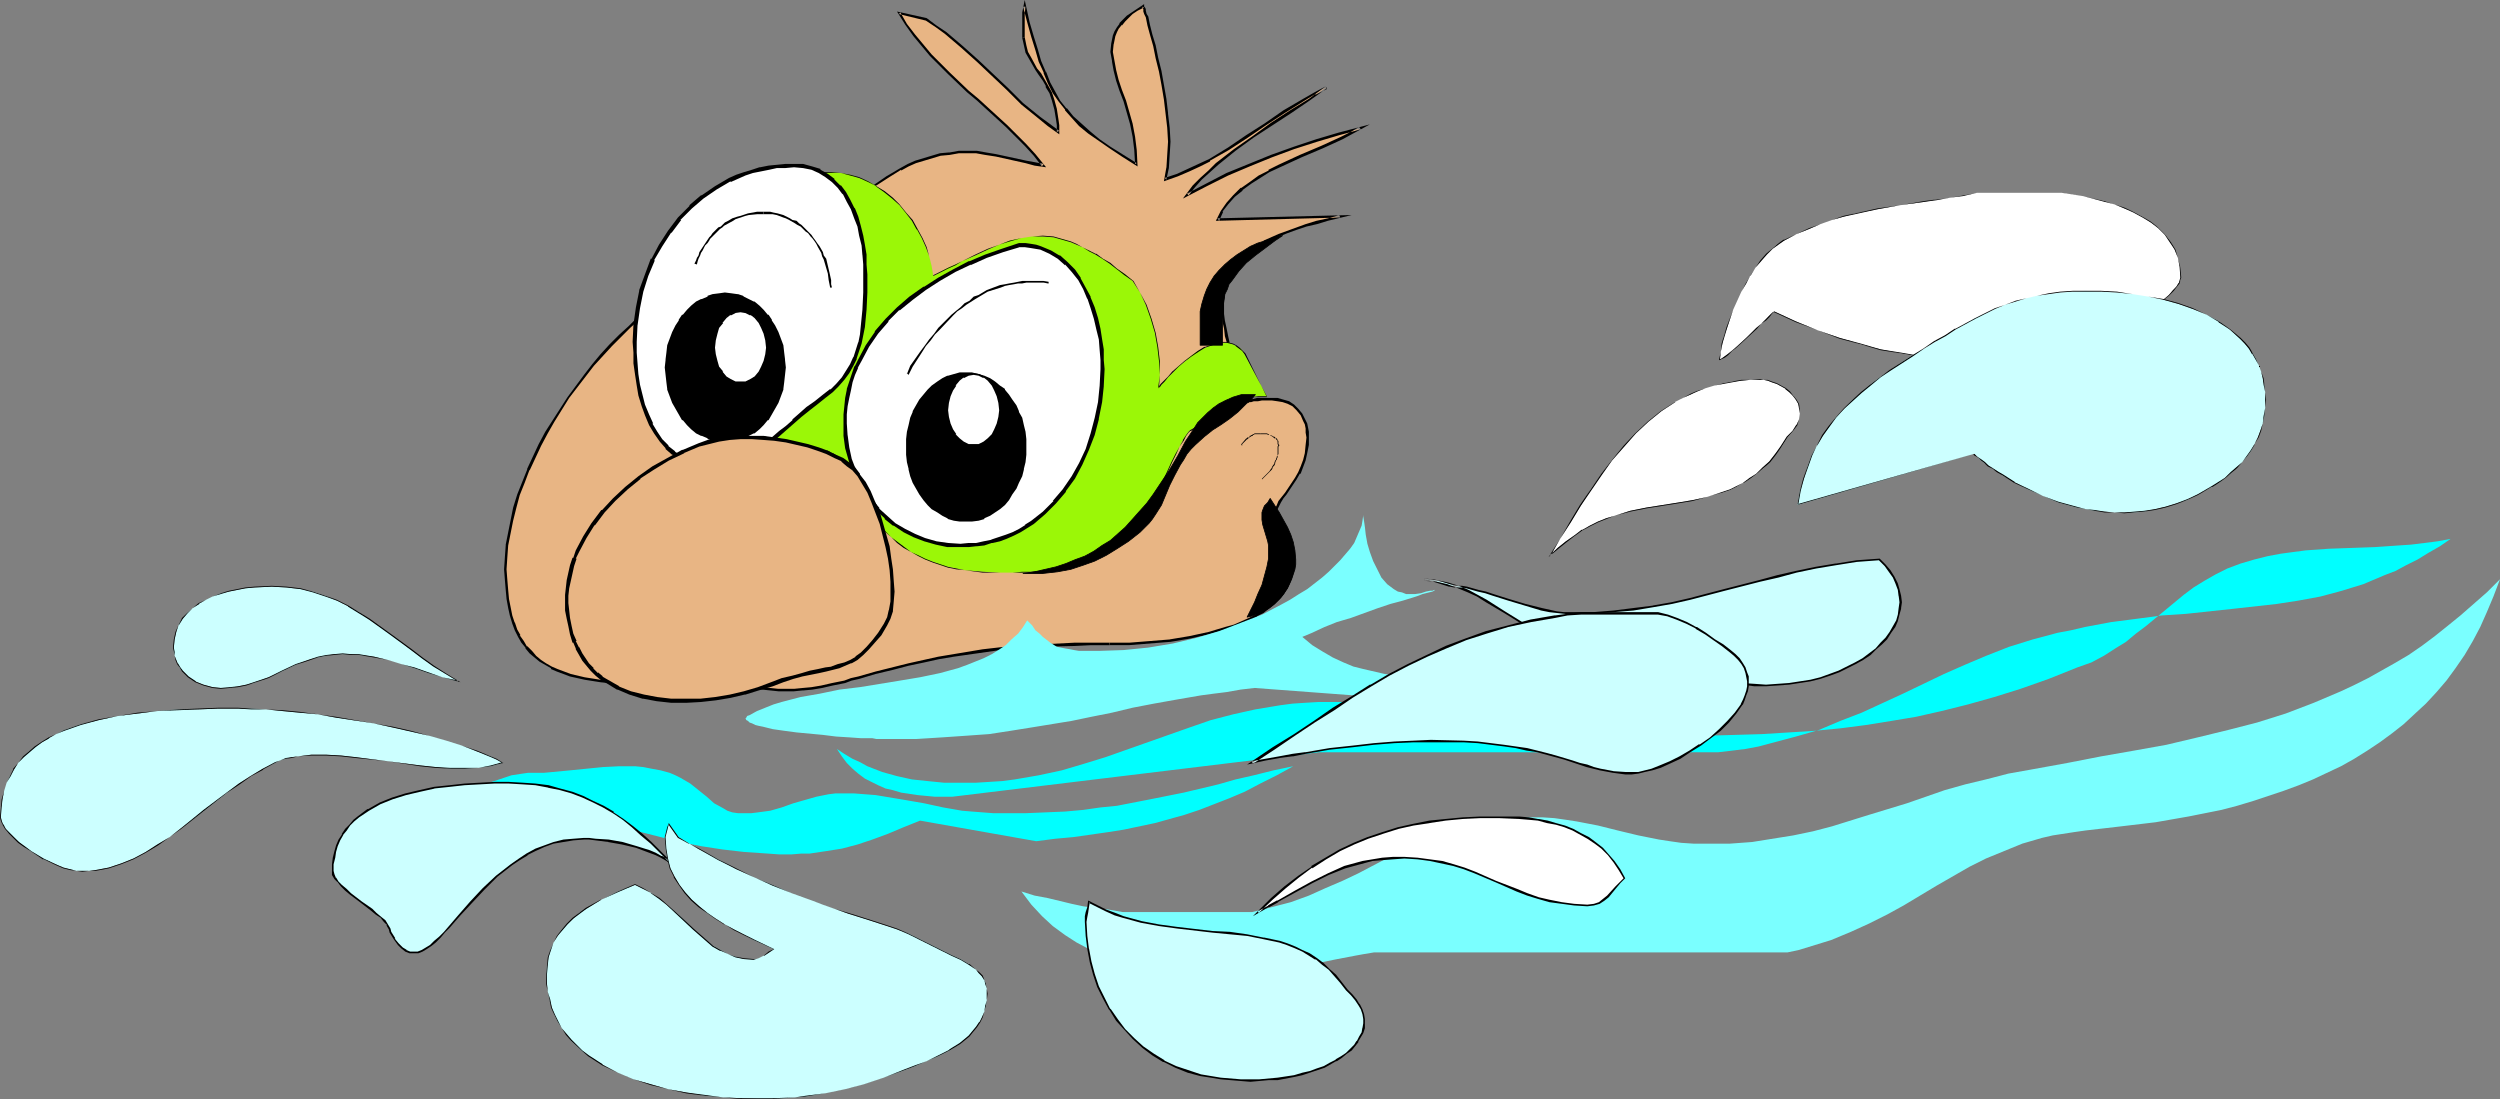 <?xml version="1.0" encoding="UTF-8" standalone="no"?>
<svg
   version="1.0"
   width="129.766mm"
   height="57.05mm"
   id="svg54"
   sodipodi:docname="Swimmer 09.wmf"
   xmlns:inkscape="http://www.inkscape.org/namespaces/inkscape"
   xmlns:sodipodi="http://sodipodi.sourceforge.net/DTD/sodipodi-0.dtd"
   xmlns="http://www.w3.org/2000/svg"
   xmlns:svg="http://www.w3.org/2000/svg">
  <rect width="100%" height="100%" fill="#808080" stroke="none"/>
  <sodipodi:namedview
     id="namedview54"
     pagecolor="#ffffff"
     bordercolor="#000000"
     borderopacity="0.25"
     inkscape:showpageshadow="2"
     inkscape:pageopacity="0.0"
     inkscape:pagecheckerboard="0"
     inkscape:deskcolor="#d1d1d1"
     inkscape:document-units="mm" />
  <defs
     id="defs1">
    <pattern
       id="WMFhbasepattern"
       patternUnits="userSpaceOnUse"
       width="6"
       height="6"
       x="0"
       y="0" />
  </defs>
  <path
     style="fill:#7affff;fill-opacity:1;fill-rule:evenodd;stroke:none"
     d="m 200.384,174.891 2.586,0.808 2.586,0.485 4.686,1.131 2.262,0.485 2.424,0.323 2.586,0.323 2.747,0.485 h 25.371 l 3.878,-0.97 3.717,-0.97 3.555,-1.293 3.232,-1.455 3.394,-1.455 3.07,-1.455 6.141,-3.233 3.07,-1.616 3.07,-1.293 3.232,-1.455 3.232,-1.131 3.394,-0.97 3.717,-0.808 1.778,-0.162 1.939,-0.162 2.101,-0.162 h 1.939 2.424 l 2.424,0.162 2.262,0.323 2.101,0.323 4.202,0.808 3.878,0.97 4.04,0.97 4.04,0.808 2.101,0.323 2.262,0.323 2.424,0.162 h 2.424 4.686 l 4.363,-0.323 4.04,-0.647 4.04,-0.647 3.878,-0.808 3.717,-0.97 7.272,-2.263 7.434,-2.263 3.717,-1.293 3.717,-1.293 4.04,-1.131 4.04,-0.97 4.363,-1.131 4.525,-0.808 7.11,-1.293 6.626,-1.293 6.464,-1.131 6.302,-1.131 6.141,-1.455 5.979,-1.455 5.656,-1.455 5.656,-1.778 5.494,-2.101 5.333,-2.263 2.747,-1.293 2.586,-1.293 2.586,-1.455 2.586,-1.455 2.747,-1.616 2.586,-1.778 2.586,-1.94 2.424,-1.94 2.586,-2.101 2.586,-2.263 2.586,-2.263 2.586,-2.586 -1.293,3.394 -1.293,3.071 -1.293,2.909 -1.454,2.748 -1.616,2.748 -1.778,2.586 -1.778,2.425 -1.939,2.263 -2.101,2.263 -2.101,1.94 -2.262,2.101 -2.262,1.778 -2.424,1.778 -2.424,1.616 -2.586,1.616 -2.586,1.455 -2.747,1.293 -2.747,1.293 -2.747,1.131 -3.07,1.131 -2.909,0.97 -2.909,0.97 -3.232,0.97 -3.07,0.808 -6.464,1.293 -6.464,1.131 -6.787,0.808 -6.949,0.808 -2.262,0.323 -4.202,0.647 -2.101,0.485 -3.878,1.131 -3.555,1.455 -3.555,1.455 -3.232,1.616 -6.464,3.718 -6.464,3.879 -3.232,1.778 -3.555,1.778 -3.555,1.616 -3.878,1.616 -2.101,0.647 -2.101,0.647 -2.101,0.647 -2.262,0.485 h -81.123 l -1.939,0.323 -1.778,0.323 -3.394,0.647 -3.232,0.647 -6.141,1.293 -3.07,0.485 -3.394,0.162 -1.778,0.162 h -1.939 -3.232 l -3.232,-0.162 h -3.07 l -3.07,-0.323 -2.909,-0.323 -2.909,-0.485 -2.909,-0.647 -2.747,-0.647 -2.586,-0.97 -2.586,-1.131 -2.424,-1.293 -2.262,-1.455 -2.424,-1.778 -2.101,-1.94 -2.101,-2.263 z"
     id="path1" />
  <path
     style="fill:#00ffff;fill-opacity:1;fill-rule:evenodd;stroke:none"
     d="m 164.185,146.928 1.454,0.97 1.616,0.97 1.454,0.647 1.454,0.808 2.909,1.131 2.909,0.808 2.909,0.647 3.07,0.323 3.232,0.323 h 3.555 2.747 l 2.586,-0.162 2.586,-0.162 2.424,-0.323 4.686,-0.808 4.525,-0.97 4.363,-1.293 4.202,-1.293 8.242,-2.909 8.242,-2.909 4.202,-1.455 4.363,-1.131 4.363,-0.97 4.848,-0.808 2.424,-0.323 2.424,-0.162 2.747,-0.162 h 2.586 4.363 l 4.202,0.162 3.878,0.323 3.878,0.485 3.717,0.485 3.555,0.485 6.949,1.293 7.11,1.293 3.555,0.485 3.717,0.485 3.717,0.485 4.04,0.323 4.202,0.323 h 4.363 6.141 5.818 l 5.656,-0.162 5.494,-0.162 5.171,-0.323 5.171,-0.323 5.01,-0.485 5.01,-0.647 5.01,-0.808 4.848,-0.808 5.01,-1.131 5.171,-1.293 5.171,-1.455 5.171,-1.616 5.494,-1.94 5.656,-2.263 2.747,-0.97 2.424,-1.293 2.262,-1.455 2.101,-1.293 1.939,-1.616 1.939,-1.455 3.717,-3.071 3.717,-3.071 1.939,-1.455 2.101,-1.293 2.262,-1.293 2.262,-1.131 2.586,-0.97 2.747,-0.808 2.586,-0.647 2.586,-0.485 2.424,-0.323 2.424,-0.323 4.525,-0.323 4.525,-0.162 4.525,-0.162 4.686,-0.323 2.424,-0.162 2.586,-0.323 2.586,-0.323 2.586,-0.485 -2.101,1.455 -2.262,1.293 -2.101,1.293 -2.262,1.131 -2.101,1.131 -2.101,0.808 -4.202,1.778 -4.202,1.293 -4.202,1.131 -4.363,0.808 -4.202,0.647 -4.363,0.485 -4.363,0.485 -4.525,0.485 -4.525,0.485 -4.848,0.323 -4.848,0.647 -5.01,0.647 -5.171,0.97 -2.747,0.647 -2.586,0.485 -2.424,0.647 -2.424,0.647 -4.686,1.455 -4.525,1.778 -4.202,1.778 -4.04,1.778 -8.08,3.879 -8.08,3.718 -4.202,1.616 -4.202,1.778 -4.525,1.293 -4.848,1.293 -2.424,0.647 -2.586,0.485 -2.586,0.323 -2.747,0.323 h -78.376 l -71.912,8.728 h -3.394 l -3.394,-0.323 -3.232,-0.485 -1.616,-0.485 -1.454,-0.323 -1.454,-0.647 -1.293,-0.647 -1.293,-0.647 -1.293,-0.97 -1.131,-0.97 -1.131,-1.131 -0.97,-1.293 z"
     id="path2" />
  <path
     style="fill:#e8b584;fill-opacity:1;fill-rule:evenodd;stroke:none"
     d="m 217.675,126.4 3.878,-0.162 4.04,-0.162 4.04,-0.485 3.717,-0.647 3.717,-0.647 3.394,-0.97 1.616,-0.647 1.616,-0.647 1.454,-0.485 1.293,-0.808 1.293,-0.647 1.131,-0.97 1.131,-0.808 0.808,-0.97 0.808,-0.97 0.808,-0.97 0.485,-1.131 0.485,-1.131 0.162,-1.293 0.162,-1.293 v -1.293 l -0.323,-1.293 -0.485,-1.455 -0.485,-1.616 -0.808,-1.455 -0.97,-1.778 -0.323,-0.485 v -0.647 -0.647 l 0.323,-0.808 0.485,-0.647 0.485,-0.808 0.646,-0.808 0.646,-0.97 1.293,-1.94 0.646,-1.131 0.646,-1.131 0.485,-1.293 0.323,-1.455 0.162,-1.616 v -1.455 -0.97 l -0.162,-0.808 -0.162,-0.808 -0.162,-0.808 -0.646,-1.131 -0.808,-0.97 -0.808,-0.808 -0.97,-0.485 -1.131,-0.323 -0.97,-0.323 -1.131,-0.162 h -0.97 l -0.97,0.162 h -0.808 l -0.808,0.162 -0.485,0.162 h -0.485 v 0 l -0.808,-2.101 -0.808,-1.94 -0.646,-1.94 -0.646,-1.778 -0.646,-1.778 -0.323,-1.616 -0.485,-1.616 -0.323,-1.616 -0.162,-1.455 -0.162,-1.293 -0.162,-1.455 v -1.131 l 0.162,-1.293 0.162,-1.131 0.323,-1.131 0.485,-1.131 0.485,-0.97 0.646,-0.97 0.646,-0.808 0.808,-0.97 0.97,-0.808 0.97,-0.808 1.293,-0.808 1.293,-0.647 1.293,-0.808 1.616,-0.647 1.616,-0.647 1.778,-0.647 1.939,-0.647 1.939,-0.485 2.262,-0.647 2.424,-0.485 -24.078,0.647 0.808,-1.616 1.131,-1.616 1.293,-1.455 1.616,-1.455 1.616,-1.131 1.778,-1.131 1.939,-1.131 1.939,-1.131 4.202,-1.94 4.202,-1.778 3.878,-1.778 1.939,-0.97 1.616,-0.808 -4.202,1.131 -4.363,1.131 -4.363,1.616 -4.525,1.616 -4.363,1.778 -4.202,1.778 -4.04,1.94 -3.878,1.94 1.293,-1.616 1.454,-1.455 1.616,-1.455 1.616,-1.455 3.394,-2.748 3.555,-2.586 3.717,-2.586 3.717,-2.263 3.555,-2.425 3.394,-2.425 -2.101,1.131 -2.262,1.293 -3.878,2.425 -3.717,2.425 -3.555,2.425 -3.555,2.263 -3.878,2.263 -1.939,1.131 -2.101,0.97 -2.262,0.808 -2.262,0.97 0.323,-2.263 0.323,-2.586 v -2.586 l -0.162,-2.748 -0.323,-2.748 -0.323,-2.909 -0.485,-2.748 -0.485,-2.748 -0.485,-2.586 -0.646,-2.425 -0.485,-2.101 -0.485,-1.94 -0.323,-0.808 -0.162,-0.647 -0.162,-0.647 -0.162,-0.485 -0.162,-0.485 -0.162,-0.323 v -0.162 0 l -1.131,0.647 -0.97,0.647 -0.97,0.647 -0.808,0.808 -0.485,0.808 -0.646,0.647 -0.485,0.808 -0.162,0.808 -0.485,1.455 v 1.616 l 0.162,1.778 0.485,1.778 0.485,1.94 0.646,2.101 0.646,2.101 0.808,2.101 0.485,2.425 0.646,2.425 0.323,2.586 0.162,2.748 -2.747,-1.616 -2.424,-1.616 -2.262,-1.455 -1.939,-1.455 -1.616,-1.455 -1.616,-1.616 -1.293,-1.455 -1.293,-1.616 -0.97,-1.778 -0.97,-1.778 -0.97,-2.101 -0.808,-2.101 -0.808,-2.425 -0.808,-2.586 -0.646,-2.748 -0.808,-3.071 -0.162,1.131 -0.162,1.131 v 1.131 0.97 l 0.162,1.778 0.162,1.455 0.485,1.293 0.485,1.293 1.293,2.101 0.808,0.97 0.646,1.131 0.646,1.131 0.646,1.293 0.485,1.616 0.646,1.778 0.323,1.94 0.162,1.131 v 1.293 l -1.939,-1.293 -1.778,-1.455 -3.394,-2.748 -2.909,-2.909 -5.818,-5.496 -3.07,-2.748 -3.232,-2.748 -1.939,-1.293 -1.778,-1.293 -5.333,-1.293 1.293,2.263 1.616,2.101 1.616,1.94 1.616,1.94 3.555,3.556 3.717,3.556 1.939,1.616 1.939,1.778 3.717,3.394 3.717,3.718 1.778,1.94 1.616,2.101 -1.616,-0.323 -1.778,-0.323 -3.878,-0.97 -1.939,-0.323 -1.939,-0.485 -1.778,-0.162 h -1.616 -1.939 l -1.778,0.162 -1.778,0.323 -1.778,0.323 -1.616,0.485 -1.454,0.647 -1.454,0.647 -1.616,0.647 -2.586,1.616 -2.747,1.778 -2.424,1.94 -2.424,2.101 -5.01,4.041 -2.586,2.101 -2.586,1.778 -2.909,1.616 -1.616,0.647 -1.616,0.647 -1.616,0.647 -1.778,0.323 -1.778,0.485 -1.778,0.323 -1.778,0.162 -1.616,0.485 -1.778,0.485 -1.778,0.808 -1.778,0.97 -1.778,0.97 -1.939,1.131 -1.778,1.293 -1.939,1.455 -1.778,1.616 -1.778,1.616 -1.778,1.778 -1.778,1.778 -1.778,1.94 -1.778,1.94 -1.616,2.101 -3.232,4.364 -2.909,4.526 -1.454,2.263 -1.293,2.425 -1.131,2.425 -1.131,2.425 -0.97,2.425 -0.808,2.425 -0.808,2.586 -0.646,2.425 -0.485,2.425 -0.323,2.586 -0.323,2.263 v 2.425 2.101 l 0.162,1.94 0.162,1.778 0.323,1.616 0.323,1.616 0.485,1.455 0.646,1.455 0.485,1.131 0.646,1.131 0.808,0.97 0.808,1.131 0.97,0.808 0.97,0.808 1.131,0.647 0.97,0.647 1.293,0.647 1.131,0.485 1.454,0.323 2.747,0.808 3.07,0.485 3.232,0.323 3.555,0.162 3.717,0.162 h 4.04 4.202 2.747 l 2.586,0.162 2.101,0.162 2.101,0.162 h 1.778 l 1.778,0.323 3.07,0.162 h 3.07 1.616 l 1.778,-0.323 1.939,-0.323 2.262,-0.323 2.262,-0.647 1.293,-0.323 1.454,-0.323 3.394,-0.97 3.394,-0.808 3.07,-0.808 3.07,-0.647 2.909,-0.647 2.909,-0.647 5.656,-0.808 5.656,-0.647 5.979,-0.323 3.07,-0.162 3.232,-0.162 h 3.394 z"
     id="path3" />
  <path
     style="fill:#000000;fill-opacity:1;fill-rule:evenodd;stroke:none"
     d="m 217.675,126.561 h 3.878 l 4.04,-0.323 4.04,-0.323 v 0 l 3.878,-0.647 3.555,-0.808 3.394,-0.97 1.616,-0.485 1.616,-0.647 v 0 l 1.454,-0.647 1.454,-0.647 v -0.162 l 1.293,-0.647 1.131,-0.97 v 0 l 1.131,-0.808 0.97,-0.97 0.808,-0.97 v 0 l 0.646,-1.131 0.485,-0.97 v 0 l 0.485,-1.293 0.323,-1.131 v -0.162 -1.293 -1.293 0 l -0.162,-1.455 -0.485,-1.455 v 0 l -0.646,-1.455 -0.808,-1.616 v 0 l -0.97,-1.616 v 0 l -0.162,-0.647 v 0.162 l -0.162,-0.647 v 0 l 0.162,-0.647 v 0 l 0.323,-0.647 0.323,-0.647 v 0 l 0.485,-0.808 0.646,-0.808 0.646,-0.97 1.293,-1.94 0.646,-1.131 h 0.162 l 0.485,-1.293 v 0 l 0.485,-1.293 0.323,-1.455 v 0 l 0.323,-1.616 v -1.455 -0.97 -0.162 l -0.162,-0.808 -0.162,-0.808 -0.323,-0.647 v 0 l -0.646,-1.293 -0.808,-0.97 -0.808,-0.808 -0.97,-0.647 -1.131,-0.323 -1.131,-0.323 v 0 h -1.131 -0.97 -0.97 -0.808 -0.162 l -0.646,0.162 -0.646,0.162 h -0.323 l -0.162,0.162 0.323,0.162 -0.808,-2.101 v 0 l -0.808,-2.101 v 0.162 l -1.293,-3.718 -0.485,-1.778 -0.485,-1.778 -0.323,-1.455 -0.323,-1.616 -0.323,-1.455 v 0 l -0.162,-1.293 v -1.455 -1.131 l 0.162,-1.293 v 0 l 0.162,-1.131 0.323,-1.131 v 0.162 l 0.323,-1.131 0.485,-0.97 v 0 l 0.646,-0.97 0.646,-0.97 v 0.162 l 0.808,-0.97 0.97,-0.808 v 0 l 0.97,-0.808 1.131,-0.647 1.293,-0.808 v 0 l 1.454,-0.647 1.616,-0.647 h -0.162 l 1.616,-0.647 1.778,-0.647 1.939,-0.647 2.101,-0.485 2.101,-0.647 4.686,-1.131 -26.341,0.647 0.323,0.485 0.808,-1.778 h -0.162 l 1.131,-1.455 v 0 l 1.293,-1.455 1.616,-1.293 h -0.162 l 1.778,-1.293 1.778,-1.131 1.778,-1.131 v 0 l 2.101,-0.97 4.202,-1.94 4.202,-1.778 3.878,-1.778 1.778,-0.97 3.555,-1.94 -6.141,1.616 -4.363,1.293 -4.363,1.455 -4.525,1.616 -4.363,1.778 v 0 l -4.363,1.778 -4.04,2.101 -3.717,1.94 0.323,0.323 1.293,-1.616 1.293,-1.455 1.616,-1.455 1.616,-1.455 3.394,-2.748 v 0 l 3.555,-2.586 3.717,-2.425 3.717,-2.425 3.555,-2.425 3.394,-2.425 -0.323,-0.323 -2.101,1.131 v 0 l -2.262,1.293 -3.878,2.263 -3.717,2.586 -3.555,2.263 -3.555,2.425 -3.717,2.263 v 0 l -2.101,0.97 -2.101,0.97 -2.101,0.97 v 0 l -2.424,0.808 0.323,0.323 0.485,-2.263 v 0 l 0.162,-2.586 0.162,-2.586 -0.162,-2.748 -0.323,-2.748 v -0.162 l -0.323,-2.748 -0.485,-2.748 -0.485,-2.748 -0.646,-2.586 -0.485,-2.425 -0.646,-2.101 -0.485,-1.94 -0.162,-0.808 -0.162,-0.808 -0.323,-0.485 -0.162,-0.647 V 1.778 l -0.162,-0.323 -0.162,-0.162 v 0 -0.485 l -1.454,0.97 -0.97,0.647 -0.97,0.647 v 0 l -0.808,0.808 -0.646,0.647 v 0.162 l -0.485,0.647 -0.485,0.808 v 0 l -0.323,0.808 -0.323,1.616 -0.162,1.616 0.323,1.778 v 0.162 l 0.323,1.778 0.485,1.94 0.646,1.94 0.808,2.101 0.646,2.263 0.646,2.263 0.485,2.425 0.323,2.586 v 0 l 0.162,2.748 0.323,-0.162 -2.586,-1.616 -2.586,-1.616 -2.101,-1.455 -1.939,-1.616 v 0 l -1.616,-1.455 -1.616,-1.455 -1.293,-1.616 v 0.162 l -1.293,-1.616 -0.97,-1.778 v 0 l -0.97,-1.778 -0.808,-2.101 v 0.162 l -0.97,-2.263 -0.646,-2.263 -0.808,-2.586 -0.808,-2.748 L 201.03,0 l -0.485,2.425 v 0 1.131 1.131 0.97 1.778 l 0.485,-0.162 V 7.435 5.657 4.687 3.556 2.425 2.586 l 0.162,-1.293 h -0.485 l 0.808,3.071 0.808,2.909 0.808,2.586 0.646,2.263 0.97,2.101 v 0.162 l 0.808,1.94 0.97,1.94 v 0 l 1.131,1.616 1.293,1.616 v 0.162 l 1.293,1.455 1.454,1.616 1.778,1.455 v 0 l 2.101,1.455 2.101,1.455 2.424,1.616 3.07,1.94 -0.162,-3.233 v 0 l -0.323,-2.586 -0.485,-2.586 -0.646,-2.263 -0.646,-2.263 -0.808,-2.101 -0.646,-1.94 -0.485,-1.94 -0.323,-1.778 v 0 l -0.323,-1.778 0.162,-1.616 v 0.162 l 0.323,-1.616 0.323,-0.808 v 0 l 0.323,-0.647 0.646,-0.808 V 5.011 l 0.646,-0.808 0.646,-0.647 v 0 l 0.808,-0.808 0.97,-0.647 1.293,-0.647 -0.485,-0.162 v 0 l 0.162,0.162 0.162,0.323 v 0.485 l 0.162,0.485 0.323,0.647 0.162,0.808 0.162,0.808 0.485,1.778 0.646,2.263 0.485,2.425 0.646,2.586 0.485,2.586 0.485,2.909 0.323,2.748 v 0 l 0.323,2.748 0.162,2.748 -0.162,2.586 -0.162,2.586 v -0.162 l -0.485,2.748 2.747,-0.97 v 0 l 2.262,-0.97 2.101,-0.97 1.939,-0.97 v -0.162 l 3.717,-2.101 3.717,-2.425 3.555,-2.425 3.717,-2.425 3.878,-2.425 2.101,-1.293 v 0.162 l 2.262,-1.131 -0.323,-0.485 -3.232,2.425 -3.717,2.263 -3.717,2.425 -3.555,2.586 -3.717,2.586 v 0 l -3.555,2.748 -1.454,1.455 -1.616,1.455 -1.454,1.455 -1.939,2.586 4.686,-2.425 4.202,-2.101 4.202,-1.778 v 0 l 4.363,-1.778 4.363,-1.616 4.525,-1.455 4.363,-1.293 4.202,-1.131 -0.323,-0.485 -1.616,0.97 -1.939,0.97 -3.878,1.778 -4.202,1.778 -4.202,1.94 -1.939,0.97 v 0.162 l -1.939,0.97 -1.778,1.293 -1.616,1.131 h -0.162 l -1.454,1.455 -1.293,1.455 v 0 l -1.131,1.616 v 0 l -0.97,1.94 24.402,-0.647 -0.162,-0.485 -2.262,0.647 -2.262,0.485 -2.101,0.647 -1.778,0.647 -1.778,0.647 -1.778,0.647 v 0 l -1.454,0.647 -1.454,0.647 v 0.162 l -1.293,0.647 -1.131,0.808 -1.131,0.808 v 0 l -0.97,0.808 -0.808,0.808 v 0.162 l -0.646,0.97 -0.646,0.97 h -0.162 l -0.485,0.97 -0.323,0.97 v 0.162 l -0.323,0.97 -0.162,1.293 v 0 l -0.162,1.293 v 1.131 1.455 l 0.162,1.293 v 0.162 l 0.323,1.455 0.162,1.455 0.485,1.616 0.485,1.616 0.485,1.778 1.293,3.879 v 0 l 0.808,1.94 v 0 l 0.97,2.263 0.323,-0.162 v 0 h 0.323 l 0.485,-0.162 h 0.808 v 0 l 0.808,-0.162 h 0.97 0.97 l 1.131,0.162 v 0 l 0.97,0.162 0.97,0.323 v 0 l 0.97,0.485 v 0 l 0.808,0.808 0.808,0.97 v 0 l 0.485,1.131 v 0 l 0.323,0.647 0.162,0.808 v 0.808 0 l 0.162,0.97 -0.162,1.455 -0.162,1.616 v 0 l -0.323,1.293 -0.485,1.293 v 0 l -0.485,1.131 v 0 l -0.646,1.131 -1.293,1.94 -0.646,0.97 -0.646,0.808 -0.646,0.808 v 0 l -0.323,0.808 -0.323,0.647 -0.162,0.808 v 0.647 l 0.323,0.647 v 0 l 0.97,1.616 v 0 l 0.808,1.616 0.646,1.455 v 0 l 0.323,1.455 0.323,1.455 v -0.162 1.293 1.293 0 l -0.323,1.293 -0.485,1.131 v -0.162 l -0.485,1.131 h 0.162 l -0.808,0.97 v 0 l -0.808,0.97 -0.808,0.97 -1.131,0.808 h 0.162 l -1.293,0.808 -1.293,0.808 v 0 l -1.293,0.647 -1.454,0.647 v 0 l -1.454,0.647 -1.778,0.485 -3.232,0.97 -3.717,0.808 -3.878,0.647 h 0.162 l -4.04,0.323 -4.04,0.323 h -3.878 z"
     id="path4" />
  <path
     style="fill:#000000;fill-opacity:1;fill-rule:evenodd;stroke:none"
     d="m 200.545,7.435 v 0 l 0.323,1.455 0.323,1.455 v 0 l 0.646,1.131 v 0 l 1.293,2.263 0.646,0.97 0.808,1.131 0.646,1.131 h -0.162 l 0.808,1.293 v 0 l 0.485,1.455 0.485,1.778 0.323,1.94 v 0 l 0.162,1.131 v 1.293 l 0.485,-0.162 -1.939,-1.455 -1.778,-1.293 v 0 l -3.394,-2.748 -2.909,-2.909 -5.818,-5.496 -3.07,-2.748 -3.232,-2.748 v 0 l -1.939,-1.293 -1.939,-1.455 -5.818,-1.293 1.616,2.586 1.616,2.263 v 0 l 1.616,1.94 1.616,1.94 3.555,3.556 3.717,3.556 1.939,1.616 1.939,1.778 3.717,3.394 3.717,3.718 1.778,1.94 1.616,2.101 0.323,-0.485 -1.616,-0.323 -1.778,-0.323 -5.979,-1.293 -1.939,-0.323 -1.778,-0.323 v 0 h -1.616 -1.939 l -1.778,0.323 h -0.162 l -1.778,0.162 -1.616,0.485 -1.616,0.485 -1.616,0.485 v 0 l -1.454,0.647 -1.454,0.808 v 0 l -2.747,1.616 -2.586,1.778 -2.586,1.94 v 0 l -2.586,2.101 -4.848,4.041 v 0 l -2.424,1.94 -2.747,1.94 -2.909,1.616 v -0.162 l -1.616,0.808 -1.454,0.647 v 0 l -1.616,0.485 -1.778,0.485 -1.778,0.323 -1.939,0.323 -1.616,0.323 -1.778,0.485 -1.616,0.485 h -0.162 l -1.778,0.808 -1.778,0.808 v 0.162 l -1.778,0.97 -1.778,1.131 -1.939,1.293 -1.778,1.455 h -0.162 l -1.778,1.455 -1.778,1.778 -1.778,1.616 -1.939,1.94 -1.778,1.94 -1.616,1.94 v 0 l -1.616,2.101 -3.232,4.364 -2.909,4.526 -1.454,2.263 v 0 l -1.293,2.425 -1.131,2.425 -1.131,2.425 v 0.162 l -0.97,2.425 -0.97,2.425 -0.808,2.586 -0.485,2.425 -0.485,2.425 -0.485,2.425 v 0.162 l -0.162,2.263 -0.162,2.425 0.162,2.101 0.162,1.94 0.162,1.778 v 0 l 0.323,1.778 0.323,1.455 0.485,1.616 v 0 l 0.485,1.293 0.646,1.293 v 0 l 0.646,1.131 0.808,0.97 v 0.162 l 0.808,0.97 0.97,0.808 0.97,0.808 v 0 l 1.131,0.647 1.131,0.647 v 0.162 l 1.131,0.485 v 0 l 1.293,0.485 1.293,0.485 2.909,0.647 3.07,0.485 v 0 l 3.232,0.323 3.555,0.323 7.757,0.162 h 4.202 2.747 2.586 l 2.101,0.162 2.101,0.162 1.778,0.162 1.778,0.162 3.07,0.323 h 3.07 l 1.616,-0.162 h 0.162 l 1.778,-0.162 1.939,-0.323 2.101,-0.485 2.424,-0.485 1.293,-0.485 1.454,-0.323 3.232,-0.97 3.394,-0.808 3.07,-0.808 3.07,-0.647 2.909,-0.647 2.909,-0.485 5.656,-0.808 v 0 l 5.656,-0.808 5.979,-0.323 6.302,-0.162 3.394,-0.162 h 3.555 v -0.485 h -3.555 -3.394 l -6.302,0.323 -5.979,0.323 -5.656,0.647 v 0 l -5.818,0.97 -2.909,0.485 -2.909,0.647 -2.909,0.647 -3.232,0.808 -3.232,0.808 -3.394,0.97 -1.454,0.323 -1.293,0.485 -2.424,0.485 -2.101,0.485 -1.939,0.323 -1.778,0.162 v 0 l -1.616,0.162 h -3.07 l -3.07,-0.323 -1.778,-0.162 -1.778,-0.162 -2.101,-0.162 -2.101,-0.162 h -2.586 l -2.747,-0.162 h -4.202 -7.757 l -3.555,-0.323 -3.232,-0.323 v 0 l -3.07,-0.485 -2.747,-0.647 -1.293,-0.485 -1.293,-0.485 v 0 l -1.131,-0.485 v 0 l -1.131,-0.647 -0.97,-0.647 v 0 l -0.97,-0.808 -0.808,-0.97 -0.97,-0.97 v 0.162 l -0.646,-1.131 -0.808,-1.131 h 0.162 l -0.646,-1.131 -0.485,-1.455 v 0.162 l -0.485,-1.455 -0.323,-1.616 -0.323,-1.616 v 0 l -0.162,-1.778 -0.162,-1.94 -0.162,-2.101 0.162,-2.425 0.162,-2.263 v 0 l 0.485,-2.425 0.485,-2.425 0.646,-2.586 0.646,-2.425 0.97,-2.425 0.97,-2.586 v 0.162 l 1.131,-2.425 1.131,-2.425 1.293,-2.425 v 0 l 1.293,-2.263 2.909,-4.687 3.232,-4.203 1.616,-2.101 v 0 l 1.778,-1.94 1.778,-1.94 1.778,-1.778 1.778,-1.778 1.778,-1.616 1.939,-1.616 h -0.162 l 1.939,-1.293 1.778,-1.293 1.778,-1.293 1.939,-0.97 v 0 l 1.778,-0.808 1.778,-0.808 h -0.162 l 1.778,-0.485 1.778,-0.485 1.616,-0.323 1.939,-0.162 1.778,-0.485 1.616,-0.485 1.778,-0.485 v 0 l 1.616,-0.647 1.454,-0.808 v 0 l 2.909,-1.616 2.747,-1.778 2.586,-1.94 v 0 l 5.01,-4.203 2.424,-1.94 v 0 l 2.424,-2.101 2.747,-1.778 2.586,-1.616 v 0.162 l 1.454,-0.808 1.454,-0.647 v 0 l 1.616,-0.485 1.616,-0.485 1.616,-0.485 1.778,-0.162 v 0 l 1.778,-0.323 h 1.939 1.616 -0.162 l 1.778,0.323 2.101,0.323 5.818,1.293 1.778,0.485 2.262,0.323 -2.101,-2.586 -1.778,-1.94 -3.717,-3.718 -3.717,-3.394 -1.939,-1.778 -1.939,-1.616 -3.717,-3.556 -3.555,-3.556 -1.616,-1.94 -1.616,-1.94 v 0 l -1.616,-2.101 -1.293,-2.263 -0.323,0.323 5.333,1.293 v 0 l 1.939,1.293 1.778,1.293 v 0 l 3.232,2.748 3.07,2.748 5.818,5.496 2.909,2.909 3.394,2.748 v 0 l 1.778,1.455 2.262,1.616 V 24.569 l -0.162,-1.131 v 0 l -0.323,-2.101 -0.485,-1.778 -0.485,-1.455 v 0 l -0.808,-1.455 v 0 l -0.646,-1.131 -0.646,-1.131 -0.808,-0.97 -1.131,-2.101 v 0 l -0.646,-1.131 v 0 l -0.323,-1.293 -0.323,-1.616 z"
     id="path5" />
  <path
     style="fill:#9bf707;fill-opacity:1;fill-rule:evenodd;stroke:none"
     d="m 148.51,44.45 h 0.323 l 0.162,-0.162 0.323,-0.485 0.162,-0.647 v -0.808 -0.97 l -0.162,-0.808 0.162,-0.808 0.323,-0.647 1.293,-1.455 1.293,-1.131 1.616,-0.97 1.616,-0.647 1.616,-0.485 1.778,-0.323 2.101,-0.162 1.939,-0.162 1.939,0.162 1.778,0.323 1.778,0.647 1.778,0.647 1.616,0.97 1.616,1.131 1.454,1.131 1.454,1.455 1.293,1.455 1.131,1.616 1.131,1.616 0.808,1.778 0.808,1.778 0.646,1.778 0.485,1.94 0.323,1.94 2.909,-1.616 1.454,-0.647 1.293,-0.647 2.586,-1.131 2.424,-1.131 2.262,-0.97 2.101,-0.808 2.262,-0.485 2.101,-0.323 h 2.101 l 2.101,0.162 2.262,0.485 1.131,0.485 1.131,0.485 1.131,0.485 1.293,0.647 1.293,0.808 1.454,0.808 1.293,0.97 1.454,0.97 1.616,1.131 1.454,1.293 1.454,2.263 1.131,2.425 1.131,2.748 0.646,2.748 0.646,2.748 0.323,2.748 v 2.748 l -0.162,2.586 v -0.162 -0.162 l 0.485,-0.323 0.485,-0.647 0.808,-0.808 0.97,-0.97 0.97,-1.131 1.293,-0.97 1.293,-1.131 1.293,-0.97 1.454,-0.647 1.454,-0.647 1.293,-0.323 h 1.454 0.646 l 0.646,0.323 0.646,0.323 0.646,0.323 0.485,0.485 0.485,0.808 4.363,8.243 h -1.616 l -1.293,0.162 -1.293,0.162 -1.131,0.323 -1.131,0.323 -0.97,0.485 -1.778,0.97 -1.454,1.131 -1.454,1.131 -1.454,1.131 -1.293,0.808 -0.162,0.162 -0.323,0.162 -0.485,0.808 -0.646,0.97 -0.646,1.131 -0.646,1.455 -0.808,1.616 -0.808,1.778 -0.97,1.778 -1.778,3.394 -0.97,1.778 -0.97,1.616 -0.97,1.293 -0.97,1.293 -0.97,0.97 -0.97,0.808 -1.778,1.131 -1.778,0.97 -1.454,0.808 -1.293,0.808 -1.454,0.647 -1.131,0.485 -2.424,0.97 -2.586,0.647 -1.293,0.162 -1.454,0.162 h -1.616 l -1.778,0.162 h -1.939 -2.262 l -3.555,-0.162 -3.555,-0.323 -1.616,-0.323 -1.616,-0.323 -1.454,-0.323 -1.454,-0.647 -1.616,-0.485 -1.293,-0.647 -1.454,-0.808 -1.293,-0.808 -1.293,-0.97 -1.293,-1.131 -1.293,-1.131 -1.131,-1.293 -0.646,-0.647 -0.646,-0.97 -0.485,-0.97 -0.646,-1.131 -1.131,-2.425 -1.131,-2.425 -1.454,-2.263 -0.646,-1.131 -0.646,-0.808 -0.808,-0.808 -0.97,-0.485 -0.808,-0.323 -0.97,-0.162 -1.616,0.162 -1.616,0.162 -1.293,0.485 -1.131,0.485 -2.424,1.293 -2.262,1.131 -1.131,0.647 -1.293,0.485 -1.454,0.323 -1.616,0.162 h -1.778 l -1.939,-0.323 -1.131,-0.162 -1.131,-0.323 -1.293,-0.485 -1.293,-0.323 v -1.778 -1.293 l 0.323,-2.425 0.323,-2.586 0.162,-1.293 v -1.616 -1.94 l 0.162,-1.616 0.162,-1.778 0.162,-1.455 0.808,-3.071 0.808,-2.748 0.97,-2.909 1.131,-2.748 0.646,-1.616 0.485,-1.455 1.293,-3.394 0.323,-1.778 0.162,-1.778 0.162,-2.101 0.162,-1.94 0.162,-1.616 0.323,-0.808 0.323,-0.647 0.485,-0.485 0.485,-0.485 0.646,-0.162 z"
     id="path6" />
  <path
     style="fill:#000000;fill-opacity:1;fill-rule:evenodd;stroke:none"
     d="m 148.51,44.612 0.323,-0.162 h 0.162 l 0.485,-0.647 v -0.647 l 0.162,-0.808 -0.162,-0.97 v -0.808 l 0.162,-0.808 0.162,-0.647 v 0.162 l 1.293,-1.455 1.454,-1.293 1.454,-0.97 v 0 l 1.616,-0.647 1.616,-0.485 1.778,-0.323 2.101,-0.162 h 1.939 1.939 l 1.778,0.485 1.778,0.485 1.778,0.808 1.616,0.808 h -0.162 l 1.616,1.131 1.616,1.293 1.454,1.293 1.293,1.616 1.131,1.455 0.97,1.778 v -0.162 l 0.97,1.778 0.808,1.778 0.646,1.778 0.485,1.94 0.323,1.94 2.909,-1.455 1.454,-0.647 1.293,-0.808 2.586,-1.131 2.424,-1.131 2.262,-0.97 2.101,-0.647 2.262,-0.647 2.101,-0.323 h 2.101 l 2.101,0.162 2.262,0.647 1.131,0.323 1.131,0.485 1.131,0.485 1.293,0.808 1.293,0.647 v 0 l 1.293,0.808 1.454,0.97 1.454,1.131 1.454,1.131 1.616,1.131 1.454,2.263 v 0 l 1.131,2.425 0.97,2.748 0.808,2.748 0.485,2.748 0.323,2.748 0.162,2.748 -0.323,2.586 h 0.162 l 0.162,-0.323 v 0.162 l 0.323,-0.485 0.646,-0.647 0.646,-0.808 0.97,-0.97 1.131,-1.131 1.131,-0.97 1.293,-0.97 1.454,-0.97 1.293,-0.808 v 0 l 1.454,-0.485 1.293,-0.485 h 1.454 l 0.646,0.162 0.646,0.162 0.646,0.323 h -0.162 l 0.646,0.485 0.646,0.485 0.485,0.647 v 0 l 4.363,8.243 v 0 h -1.616 l -1.293,0.162 -1.293,0.162 -1.131,0.323 -1.131,0.323 -0.97,0.485 -1.778,0.97 v 0 l -1.616,1.131 -1.293,1.131 -1.454,1.131 -1.454,0.808 -0.162,0.162 -0.162,0.162 -0.485,0.647 -0.646,0.97 v 0.162 l -0.646,1.131 -0.808,1.455 -0.808,1.616 -0.808,1.778 -0.808,1.778 -1.939,3.394 -0.97,1.778 v 0 l -0.808,1.455 -0.97,1.455 -0.97,1.293 -1.131,0.97 -0.808,0.647 -1.939,1.131 -1.616,0.97 v 0 l -1.454,0.97 -1.293,0.647 -1.454,0.647 -1.131,0.647 -2.424,0.808 -2.586,0.647 -1.293,0.162 -1.454,0.162 -1.616,0.162 h -1.778 l -1.939,0.162 h -2.262 l -3.555,-0.162 -3.555,-0.323 -1.616,-0.323 -1.616,-0.323 -1.454,-0.485 -1.454,-0.485 -1.616,-0.647 -1.293,-0.647 -1.454,-0.647 v 0 l -1.293,-0.97 -1.293,-0.97 -1.293,-0.97 -1.131,-1.131 -1.293,-1.293 -0.646,-0.808 -0.485,-0.808 v 0 l -0.646,-0.97 -0.646,-1.131 -1.131,-2.425 -1.131,-2.425 v -0.162 l -1.293,-2.263 -0.808,-0.97 -0.646,-0.808 -0.808,-0.808 -0.808,-0.485 h -0.162 l -0.808,-0.485 h -0.97 -1.616 l -1.616,0.323 -1.293,0.323 -1.131,0.485 -2.424,1.293 -2.262,1.293 -1.131,0.485 -1.293,0.647 -1.454,0.162 -1.616,0.323 -1.778,-0.162 -1.939,-0.162 -1.131,-0.323 -1.131,-0.323 -1.293,-0.323 -1.293,-0.485 0.162,0.162 -0.162,-1.778 0.162,-1.293 0.162,-2.425 0.323,-2.586 0.162,-1.293 v -1.616 l 0.162,-1.94 V 77.586 l 0.162,-1.778 0.323,-1.455 0.646,-3.071 0.808,-2.748 0.97,-2.909 1.131,-2.748 0.646,-1.616 0.646,-1.455 1.131,-3.394 0.485,-1.778 0.162,-1.778 v -2.101 l 0.162,-1.94 0.323,-1.616 0.162,-0.808 0.323,-0.647 v 0 l 0.485,-0.485 0.485,-0.323 v 0 l 0.646,-0.323 h 0.808 v -0.162 h -0.808 l -0.808,0.323 -0.485,0.485 -0.485,0.485 -0.162,0.647 -0.323,0.808 -0.323,1.616 -0.162,1.94 v 2.101 l -0.162,1.778 -0.323,1.778 -1.293,3.394 -0.646,1.455 -0.646,1.616 -0.97,2.748 -1.131,2.909 -0.808,2.748 -0.646,3.071 -0.323,1.455 -0.162,1.778 v 1.616 1.94 l -0.162,1.616 -0.162,1.293 -0.162,2.586 -0.323,2.425 v 1.293 1.778 l 1.293,0.485 1.293,0.323 1.131,0.323 1.131,0.162 1.939,0.323 h 1.778 l 1.616,-0.162 1.454,-0.323 1.293,-0.485 1.131,-0.485 2.262,-1.293 2.424,-1.293 1.131,-0.485 1.293,-0.323 1.616,-0.323 1.616,-0.162 0.97,0.162 0.808,0.323 v 0 l 0.808,0.647 0.808,0.647 0.808,0.97 0.646,0.97 1.293,2.263 v 0 l 1.131,2.425 1.293,2.425 0.485,1.131 0.646,0.97 v 0 l 0.646,0.97 0.485,0.808 1.293,1.131 1.293,1.131 1.131,1.131 1.293,0.97 1.454,0.808 v 0 l 1.454,0.808 1.293,0.647 1.616,0.647 1.454,0.485 1.454,0.485 1.616,0.323 1.616,0.162 3.555,0.485 h 3.555 2.262 1.939 1.778 l 1.616,-0.162 1.454,-0.162 1.293,-0.162 2.586,-0.647 2.424,-0.97 1.131,-0.485 1.454,-0.647 1.293,-0.808 1.454,-0.808 h 0.162 l 1.616,-0.97 1.939,-1.131 0.808,-0.647 0.97,-1.131 0.97,-1.131 0.97,-1.455 0.97,-1.616 v 0 l 0.97,-1.778 1.939,-3.394 0.808,-1.778 0.808,-1.778 0.808,-1.616 0.646,-1.455 0.808,-1.131 v 0 l 0.485,-0.97 0.485,-0.647 0.323,-0.323 h 0.162 l 1.454,-0.97 1.454,-1.131 1.293,-0.97 1.454,-1.293 v 0 l 1.778,-0.97 0.97,-0.323 1.131,-0.485 1.131,-0.323 1.293,-0.162 h 1.293 1.616 l -4.202,-8.567 -0.646,-0.647 -0.485,-0.485 -0.646,-0.485 v 0 l -0.646,-0.323 -0.646,-0.162 -0.646,-0.162 h -1.454 l -1.293,0.485 -1.454,0.485 h -0.162 l -1.293,0.808 -1.293,0.97 -1.293,0.97 -1.293,1.131 -1.131,0.97 -0.808,0.97 -0.808,0.808 -0.646,0.647 -0.323,0.485 v 0.162 0 h -0.162 l 0.162,0.162 0.162,-2.586 v -2.748 l -0.323,-2.748 -0.485,-2.748 -0.808,-2.748 -0.97,-2.748 -1.293,-2.425 v 0 l -1.293,-2.263 -1.616,-1.293 -1.616,-1.131 -1.293,-1.131 -1.454,-0.808 -1.293,-0.97 h -0.162 l -1.293,-0.647 -1.293,-0.647 -1.131,-0.647 -1.131,-0.485 -1.131,-0.323 -2.262,-0.647 -2.101,-0.162 -2.101,0.162 -2.101,0.323 -2.262,0.485 -2.101,0.808 -2.262,0.808 -2.424,1.131 -2.586,1.293 -1.293,0.647 -1.454,0.647 -2.909,1.455 v 0.162 l -0.323,-1.94 -0.485,-1.94 -0.485,-1.778 -0.808,-1.778 -0.97,-1.778 v 0 l -0.97,-1.778 -1.293,-1.455 -1.293,-1.616 -1.293,-1.293 -1.616,-1.293 -1.616,-0.97 v 0 l -1.616,-0.97 -1.778,-0.808 -1.778,-0.485 -1.778,-0.323 -1.939,-0.162 h -1.939 l -2.101,0.162 -1.778,0.323 -1.616,0.485 -1.616,0.647 v 0 l -1.616,0.97 -1.454,1.293 -1.293,1.455 -0.162,0.647 -0.162,0.808 v 0.808 l 0.162,0.97 -0.162,0.808 v 0.647 0 l -0.323,0.485 v 0 l -0.162,0.162 h -0.323 z"
     id="path7" />
  <path
     style="fill:#7affff;fill-opacity:1;fill-rule:evenodd;stroke:none"
     d="m 201.515,121.712 0.97,0.97 0.646,0.97 0.808,0.647 0.646,0.647 1.454,1.131 1.293,0.808 1.616,0.323 0.97,0.162 0.808,0.162 0.97,0.162 h 1.293 2.586 l 4.848,-0.162 4.848,-0.485 4.848,-0.808 4.686,-1.131 4.363,-1.293 4.202,-1.616 4.202,-1.616 3.717,-1.94 1.778,-0.97 1.778,-1.131 1.616,-0.97 2.909,-2.263 1.293,-1.131 1.131,-1.131 1.131,-1.131 0.97,-1.131 0.97,-1.131 0.808,-1.131 0.485,-1.131 0.485,-1.131 0.485,-1.131 0.162,-0.97 0.162,-1.131 v -0.485 0.162 0.323 0.323 l 0.162,0.97 0.162,1.131 0.162,1.455 0.323,1.778 0.485,1.616 0.646,1.778 0.808,1.616 0.808,1.616 1.131,1.293 0.646,0.485 0.646,0.485 0.808,0.485 0.808,0.162 0.808,0.323 h 0.808 0.97 l 1.131,-0.162 0.97,-0.323 0.808,-0.162 h 0.485 l 0.323,-0.162 h 0.323 -0.162 l -0.162,0.162 -0.323,0.162 -0.646,0.162 -0.646,0.162 -0.646,0.162 -0.808,0.323 -0.97,0.323 -2.101,0.647 -2.424,0.647 -2.424,0.808 -5.333,1.94 -2.747,0.808 -2.424,0.97 -2.424,1.131 -1.939,0.808 1.939,1.616 2.101,1.293 1.939,1.131 2.101,0.97 1.939,0.808 1.939,0.485 2.101,0.485 2.101,0.485 2.101,0.323 2.101,0.162 4.363,0.323 h 9.858 l 0.97,-0.162 h 0.97 l 1.778,-0.647 1.939,-0.647 1.778,-0.647 1.778,-0.647 1.778,-0.323 0.808,-0.162 h 0.97 l 0.97,0.162 0.808,0.323 -1.293,1.778 -1.454,1.455 -1.454,1.293 -1.454,1.131 -1.778,0.97 -1.778,0.647 -1.939,0.485 -2.101,0.323 -45.248,-3.394 -2.747,0.323 -2.747,0.485 -2.586,0.323 -2.424,0.323 -4.686,0.808 -4.525,0.808 -4.202,0.808 -4.04,0.97 -4.04,0.808 -3.878,0.808 -7.918,1.293 -4.04,0.647 -4.202,0.647 -4.525,0.323 -4.686,0.323 -2.586,0.162 -2.586,0.162 h -2.747 -2.747 -1.293 -0.97 l -0.808,-0.162 h -2.262 l -2.262,-0.162 -2.586,-0.162 -2.586,-0.323 -5.171,-0.485 -2.424,-0.323 -2.262,-0.323 -1.939,-0.485 -0.808,-0.162 -0.646,-0.162 -0.646,-0.323 -0.485,-0.162 -0.323,-0.323 -0.323,-0.162 -0.162,-0.323 0.162,-0.162 0.162,-0.323 0.485,-0.162 1.454,-0.808 1.616,-0.647 1.616,-0.647 1.616,-0.485 3.717,-0.97 3.717,-0.647 3.878,-0.808 4.04,-0.485 7.918,-1.293 3.878,-0.647 3.878,-0.808 3.555,-0.97 1.778,-0.647 1.616,-0.647 1.616,-0.647 1.616,-0.808 1.293,-0.808 1.454,-0.97 1.131,-1.131 1.293,-1.131 0.97,-1.293 z"
     id="path8" />
  <path
     style="fill:#ccffff;fill-opacity:1;fill-rule:evenodd;stroke:none"
     d="m 89.849,133.674 -2.424,-1.455 -2.424,-1.616 -2.101,-1.455 -2.262,-1.616 -4.202,-3.233 -4.04,-2.748 -1.939,-1.455 -2.101,-1.131 -2.262,-1.131 -2.262,-0.97 -2.424,-0.808 -2.424,-0.485 -2.747,-0.323 -2.909,-0.162 -3.394,0.162 -1.778,0.162 -1.616,0.323 -1.616,0.323 -1.616,0.323 -1.616,0.647 -1.293,0.647 -1.454,0.808 -1.131,0.808 -1.131,0.97 -0.97,1.131 -0.646,1.131 -0.485,1.455 -0.323,1.455 -0.162,1.616 v 0.808 l 0.162,0.808 0.323,0.808 0.323,0.808 0.323,0.647 0.485,0.647 1.293,1.293 1.293,0.808 1.616,0.647 1.778,0.485 1.616,0.162 h 1.778 l 1.616,-0.323 1.616,-0.323 1.454,-0.323 2.909,-1.131 2.586,-1.131 2.747,-1.293 2.909,-1.131 1.454,-0.323 1.616,-0.323 1.454,-0.323 h 1.778 1.778 l 1.454,0.162 2.909,0.323 2.747,0.647 2.586,0.808 2.586,0.808 2.747,0.97 2.747,0.808 z"
     id="path9" />
  <path
     style="fill:#000000;fill-opacity:1;fill-rule:evenodd;stroke:none"
     d="m 90.334,133.835 -2.909,-1.778 -2.262,-1.455 -2.262,-1.616 -2.101,-1.616 -4.202,-3.071 -4.04,-2.909 -2.101,-1.293 -2.101,-1.293 v 0 l -2.262,-1.131 -2.262,-0.808 -2.424,-0.808 -2.424,-0.647 -2.747,-0.323 -2.909,-0.162 -3.394,0.162 -1.778,0.162 -1.616,0.323 -1.616,0.323 -1.616,0.485 -1.616,0.647 -1.293,0.647 -1.454,0.647 v 0 l -1.131,0.97 -1.131,0.97 -0.97,0.97 -0.646,1.293 v 0 l -0.646,1.455 -0.323,1.455 -0.162,1.616 0.162,0.808 0.162,0.808 0.162,0.808 0.323,0.808 v 0 l 0.485,0.647 0.485,0.808 1.131,1.131 1.454,0.97 v 0 l 1.616,0.647 1.778,0.485 1.616,0.162 1.778,-0.162 1.616,-0.162 1.616,-0.323 1.454,-0.485 2.909,-0.97 2.586,-1.293 2.747,-1.293 2.909,-0.97 1.454,-0.485 1.616,-0.323 1.454,-0.162 1.778,-0.162 1.778,0.162 h 1.454 l 2.909,0.485 2.747,0.485 2.586,0.808 2.586,0.808 2.747,0.97 2.747,0.808 3.555,0.97 -0.485,-0.323 -3.07,-0.647 -2.747,-0.97 -2.747,-0.97 -2.586,-0.647 -2.586,-0.808 -2.747,-0.647 -2.909,-0.485 h -1.454 l -1.778,-0.162 -1.778,0.162 -1.454,0.162 -1.616,0.323 -1.454,0.485 -2.909,0.97 -2.747,1.293 -2.586,1.293 -2.909,0.97 -1.454,0.485 -1.616,0.323 -1.616,0.162 -1.778,0.162 -1.616,-0.162 -1.778,-0.485 -1.616,-0.647 h 0.162 l -1.454,-0.97 -1.131,-1.131 -0.485,-0.647 -0.485,-0.808 v 0.162 l -0.323,-0.808 -0.323,-0.808 v -0.808 l -0.162,-0.808 0.162,-1.616 0.323,-1.455 0.485,-1.455 v 0.162 l 0.808,-1.293 0.97,-1.131 0.97,-0.97 1.293,-0.808 h -0.162 l 1.454,-0.808 1.293,-0.647 1.616,-0.485 1.616,-0.485 1.616,-0.323 1.616,-0.323 1.778,-0.162 3.394,-0.162 2.909,0.162 2.747,0.323 2.424,0.647 2.424,0.808 2.262,0.808 2.262,1.131 h -0.162 l 2.101,1.293 2.101,1.293 4.04,2.909 4.202,3.071 2.101,1.616 2.262,1.616 2.424,1.455 2.424,1.455 v -0.162 z"
     id="path10" />
  <path
     style="fill:#ccffff;fill-opacity:1;fill-rule:evenodd;stroke:none"
     d="m 279.406,113.631 0.97,0.162 0.97,0.162 3.07,0.97 h 0.808 l 0.97,0.162 h 0.646 l 0.97,0.162 0.97,0.323 1.293,0.323 1.293,0.323 1.454,0.485 3.232,0.97 3.232,0.97 3.232,0.808 1.454,0.323 1.454,0.323 1.454,0.162 h 1.293 4.363 l 4.04,-0.323 3.878,-0.485 3.878,-0.485 3.555,-0.647 3.555,-0.808 6.949,-1.778 6.787,-1.778 3.555,-0.808 3.717,-0.97 3.717,-0.808 4.04,-0.647 4.04,-0.647 4.363,-0.323 1.131,1.131 0.97,1.131 0.808,1.131 0.485,1.293 0.485,1.293 0.323,1.131 v 1.293 1.131 l -0.323,1.293 -0.323,1.131 -0.646,1.293 -0.646,1.131 -0.808,1.131 -0.97,0.97 -1.131,1.131 -1.131,0.97 -1.454,0.97 -1.293,0.808 -1.616,0.808 -1.616,0.808 -1.778,0.647 -1.939,0.647 -1.939,0.485 -2.101,0.323 -2.101,0.323 -2.262,0.162 -2.262,0.162 -2.262,-0.162 -2.586,-0.162 -2.424,-0.162 -2.586,-0.485 -2.586,-0.485 -1.939,-0.485 -1.778,-0.647 -1.454,-0.647 -1.454,-0.485 -2.586,-1.293 -2.262,-1.131 -2.424,-0.97 -1.293,-0.485 -1.293,-0.485 -1.454,-0.323 -1.616,-0.162 -1.778,-0.162 -1.939,-0.162 h -2.424 l -2.101,-0.485 -2.101,-0.485 -1.939,-0.647 -1.778,-0.97 -1.778,-0.808 -3.555,-2.101 -3.394,-2.101 -1.778,-1.131 -1.939,-0.97 -1.939,-0.647 -1.939,-0.808 -2.262,-0.485 z"
     id="path11" />
  <path
     style="fill:#000000;fill-opacity:1;fill-rule:evenodd;stroke:none"
     d="m 279.406,113.469 v 0.485 h 0.97 l 0.97,0.162 h -0.162 l 3.07,0.97 h 0.162 l 0.808,0.162 h 0.97 0.646 v 0 l 0.808,0.162 1.131,0.323 1.131,0.323 1.454,0.323 1.454,0.485 3.07,0.97 3.232,0.97 3.232,0.97 1.616,0.323 v 0 l 1.454,0.162 1.454,0.162 1.293,0.162 4.363,-0.162 4.04,-0.323 3.878,-0.323 3.878,-0.647 v 0 l 3.717,-0.647 3.555,-0.808 6.787,-1.778 6.949,-1.778 3.555,-0.808 3.555,-0.97 3.878,-0.808 3.878,-0.647 v 0 l 4.04,-0.647 4.363,-0.323 -0.162,-0.162 1.293,1.293 0.808,1.131 0.808,1.131 v 0 l 0.485,1.131 0.485,1.293 0.162,1.293 v -0.162 l 0.162,1.293 -0.162,1.131 v 0 l -0.162,1.293 -0.323,1.131 -0.646,1.131 v 0 l -0.646,1.131 v 0 l -0.808,1.131 -0.97,0.97 -0.97,1.131 -1.293,0.97 -1.293,0.97 v 0 l -1.454,0.808 v 0 l -1.616,0.808 -1.616,0.808 -1.778,0.647 -1.778,0.647 -1.939,0.485 -2.101,0.323 v 0 l -2.101,0.323 -2.262,0.162 -2.262,0.162 -2.262,-0.162 -2.586,-0.162 -2.424,-0.162 -2.586,-0.485 h 0.162 l -2.586,-0.485 -2.101,-0.647 -1.616,-0.485 -1.616,-0.647 -1.454,-0.485 -2.586,-1.293 -2.262,-1.131 -2.262,-0.97 -1.293,-0.485 -1.293,-0.485 -1.454,-0.323 h -0.162 l -1.616,-0.323 h -1.778 l -1.939,-0.162 h -2.424 l -2.101,-0.485 v 0 l -1.939,-0.485 -2.101,-0.647 -1.778,-0.97 -1.778,-0.808 v 0 l -3.394,-2.101 -3.555,-2.263 -1.778,-0.97 v 0 l -1.778,-0.97 -1.939,-0.808 -2.101,-0.647 -2.262,-0.485 v 0 l -2.424,-0.323 v 0.485 l 2.424,0.162 v 0 l 2.101,0.485 2.101,0.808 1.939,0.808 1.778,0.808 v 0 l 1.778,1.131 3.555,2.101 3.394,2.101 v 0 l 1.778,0.97 1.939,0.808 1.939,0.647 1.939,0.647 h 0.162 l 2.101,0.323 2.424,0.162 h 1.939 l 1.778,0.162 1.616,0.162 v 0 l 1.454,0.485 1.293,0.323 1.293,0.485 2.262,0.97 2.424,1.293 2.424,1.131 1.454,0.647 1.616,0.485 1.778,0.647 1.939,0.485 2.586,0.485 v 0 l 2.586,0.485 2.424,0.162 2.586,0.323 h 2.262 l 2.262,-0.162 2.262,-0.162 2.101,-0.323 v 0 l 2.101,-0.323 1.939,-0.485 1.939,-0.647 1.778,-0.647 1.616,-0.808 1.616,-0.808 v 0 l 1.454,-0.808 v 0 l 1.454,-0.97 1.131,-1.131 1.131,-0.97 0.97,-0.97 0.808,-1.293 v 0 l 0.808,-1.131 v 0 l 0.485,-1.131 0.323,-1.293 0.323,-1.131 v -0.162 l 0.162,-1.131 -0.162,-1.293 v 0 l -0.323,-1.293 -0.323,-1.131 -0.646,-1.293 -0.808,-1.293 -0.97,-1.131 -1.131,-1.131 -4.525,0.323 -4.04,0.647 h -0.162 l -3.878,0.647 -3.878,0.808 -3.555,0.808 -3.555,0.97 -6.949,1.778 -6.787,1.778 -3.555,0.808 -3.717,0.647 h 0.162 l -3.878,0.485 -3.878,0.485 -4.04,0.323 h -4.363 -1.293 l -1.454,-0.162 -1.454,-0.323 v 0 l -1.454,-0.323 -3.232,-0.808 -3.232,-0.97 -3.07,-0.97 -1.454,-0.485 -1.454,-0.323 -1.131,-0.323 -1.131,-0.323 -0.97,-0.162 v 0 h -0.646 l -0.97,-0.162 -0.808,-0.162 v 0 l -3.07,-0.97 v 0 h -0.97 l -0.97,-0.162 v 0.485 z"
     id="path12" />
  <path
     style="fill:#00ffff;fill-opacity:1;fill-rule:evenodd;stroke:none"
     d="m 145.925,159.535 h 1.454 l 1.293,-0.162 2.424,-0.323 2.262,-0.647 2.262,-0.808 2.262,-0.647 2.262,-0.647 2.424,-0.485 1.293,-0.162 h 1.454 2.262 l 2.101,0.162 2.101,0.162 1.939,0.323 3.878,0.647 3.717,0.647 3.717,0.808 3.717,0.647 1.939,0.162 2.101,0.162 2.101,0.162 h 2.262 4.04 l 3.878,-0.162 3.878,-0.162 3.555,-0.323 3.394,-0.485 3.232,-0.323 6.626,-1.293 6.464,-1.293 3.394,-0.808 3.394,-0.808 3.394,-0.97 3.555,-0.808 3.878,-0.97 3.878,-0.808 -3.232,1.778 -3.232,1.616 -3.07,1.616 -3.07,1.293 -2.909,1.131 -2.909,1.131 -2.909,0.97 -2.909,0.808 -2.909,0.808 -3.07,0.647 -3.07,0.647 -3.07,0.485 -3.394,0.485 -3.394,0.485 -3.555,0.323 -3.717,0.485 -22.786,-4.041 -3.232,1.293 -3.07,1.293 -3.07,1.131 -2.909,0.97 -3.07,0.808 -3.07,0.485 -3.232,0.485 h -1.616 l -1.939,0.162 h -2.424 l -2.262,-0.162 -4.686,-0.323 -4.202,-0.485 -4.202,-0.647 -4.04,-0.808 -3.878,-0.97 -15.19,-3.879 -3.878,-0.97 -3.878,-0.808 -4.202,-0.647 -4.363,-0.647 -4.525,-0.162 -2.262,-0.162 H 88.718 l 2.262,-0.97 1.939,-0.808 1.778,-0.97 1.778,-0.808 1.939,-0.647 1.939,-0.647 2.101,-0.323 1.131,-0.162 h 1.131 1.939 l 1.778,-0.162 3.394,-0.323 3.232,-0.323 3.232,-0.323 3.232,-0.162 h 3.07 l 1.616,0.162 1.616,0.323 1.778,0.323 1.778,0.485 1.131,0.485 0.97,0.485 1.939,1.131 1.616,1.293 1.616,1.293 1.454,1.293 1.778,0.97 0.808,0.485 0.97,0.323 1.131,0.162 z"
     id="path13" />
  <path
     style="fill:#ccffff;fill-opacity:1;fill-rule:evenodd;stroke:none"
     d="m 98.576,149.676 -1.131,-0.647 -1.131,-0.647 -2.747,-0.97 -2.909,-1.131 -3.07,-0.97 -3.394,-0.97 -3.555,-0.808 -3.555,-0.808 -3.717,-0.808 -7.434,-1.131 -3.555,-0.647 -3.555,-0.323 -3.394,-0.323 -3.232,-0.323 -2.909,-0.162 h -2.586 -3.878 l -3.878,0.162 h -4.04 l -4.04,0.323 -3.878,0.485 -3.878,0.485 -3.717,0.808 -3.555,0.808 -3.232,1.131 -1.616,0.808 -1.454,0.808 -1.293,0.808 -1.293,0.808 -1.293,0.97 -1.131,1.131 -0.97,1.131 -0.808,1.293 -0.808,1.293 -0.646,1.293 -0.485,1.616 -0.323,1.616 -0.323,1.616 v 1.94 l 0.162,0.647 0.162,0.808 0.646,0.808 0.646,0.808 0.97,0.97 0.97,0.808 1.131,0.97 1.131,0.808 2.586,1.616 2.747,1.131 1.131,0.485 1.293,0.323 1.293,0.323 h 1.131 1.293 l 1.293,-0.162 2.586,-0.485 2.424,-0.808 2.424,-0.97 2.424,-1.293 2.262,-1.455 2.424,-1.455 2.262,-1.778 4.525,-3.394 4.525,-3.556 2.262,-1.778 2.262,-1.455 2.424,-1.455 2.424,-1.131 0.97,-0.485 1.131,-0.323 1.131,-0.323 1.293,-0.162 2.586,-0.323 h 2.909 l 2.909,0.162 2.909,0.323 6.302,0.808 6.302,0.808 3.07,0.323 2.909,0.323 h 2.909 l 2.586,-0.162 2.424,-0.323 1.131,-0.323 z"
     id="path14" />
  <path
     style="fill:#000000;fill-opacity:1;fill-rule:evenodd;stroke:none"
     d="m 98.737,149.676 -1.293,-0.808 -1.131,-0.485 -2.747,-1.131 -2.909,-0.97 -3.07,-0.97 -3.394,-0.97 -3.555,-0.97 -3.555,-0.808 -3.717,-0.647 -7.434,-1.293 -3.555,-0.485 -3.555,-0.485 -3.394,-0.323 -3.232,-0.162 -2.909,-0.162 -2.586,-0.162 h -3.878 l -7.918,0.323 -4.04,0.323 -3.878,0.323 -3.878,0.647 -3.717,0.647 -3.555,0.97 -3.232,1.131 -1.616,0.808 -1.454,0.647 v 0 l -1.293,0.808 -1.454,0.97 -1.131,0.97 -1.131,0.97 -0.97,1.293 -0.97,1.131 v 0.162 l -0.646,1.293 -0.646,1.293 -0.485,1.616 -0.485,1.616 -0.162,1.616 L 0,160.344 l 0.162,0.647 0.323,0.808 0.485,0.808 0.808,0.97 0.808,0.808 0.97,0.97 1.131,0.808 1.293,0.808 2.424,1.616 h 0.162 l 2.747,1.293 1.131,0.485 1.293,0.323 1.293,0.162 1.131,0.162 1.293,-0.162 h 1.293 l 2.586,-0.485 2.424,-0.808 2.424,-0.97 2.424,-1.293 v 0 l 2.424,-1.455 2.262,-1.616 2.262,-1.616 4.525,-3.556 4.525,-3.556 2.424,-1.616 2.262,-1.616 2.424,-1.293 h -0.162 l 2.424,-1.293 0.97,-0.485 1.131,-0.323 1.131,-0.162 1.293,-0.323 2.586,-0.162 h 2.909 l 2.909,0.162 2.909,0.323 6.302,0.647 6.302,0.97 3.07,0.323 2.909,0.162 h 2.909 l 2.586,-0.162 2.424,-0.323 1.131,-0.323 1.293,-0.323 -0.162,-0.162 -1.131,0.323 -1.131,0.323 -2.424,0.485 H 91.304 88.395 l -2.909,-0.162 -3.07,-0.323 -6.302,-0.808 -6.302,-0.808 -2.909,-0.323 -2.909,-0.162 h -2.909 l -2.586,0.323 -1.293,0.162 -1.131,0.162 -1.131,0.485 -0.97,0.323 -2.424,1.293 v 0 l -2.424,1.455 -2.262,1.455 -2.424,1.778 -4.525,3.394 -4.363,3.556 -2.262,1.778 -2.424,1.455 -2.262,1.455 v 0 l -2.424,1.293 -2.424,0.97 -2.424,0.808 -2.586,0.485 -1.293,0.162 h -1.293 -1.131 l -1.293,-0.323 -1.293,-0.323 -1.131,-0.485 -2.747,-1.293 v 0 L 6.141,166.971 4.848,166.001 3.717,165.193 2.747,164.223 1.939,163.415 1.131,162.606 0.646,161.637 v 0.162 l -0.323,-0.808 -0.162,-0.647 0.162,-1.94 0.162,-1.616 0.323,-1.616 0.485,-1.616 0.808,-1.293 0.646,-1.293 v 0 l 0.808,-1.293 1.131,-1.131 1.131,-0.97 1.131,-0.97 1.293,-0.97 1.454,-0.808 H 9.534 l 1.454,-0.808 1.616,-0.647 3.232,-1.131 3.555,-0.97 3.717,-0.808 3.878,-0.485 3.878,-0.485 4.04,-0.162 7.918,-0.323 h 3.878 l 2.586,0.162 h 2.909 l 3.232,0.323 3.394,0.323 3.555,0.323 3.555,0.647 7.434,1.131 3.717,0.808 3.555,0.808 3.555,0.808 3.394,0.97 3.07,0.97 2.909,1.131 2.747,1.131 1.131,0.485 1.131,0.647 v -0.162 z"
     id="path15" />
  <path
     style="fill:#ffffff;fill-opacity:1;fill-rule:evenodd;stroke:none"
     d="m 246.925,178.932 2.586,-2.586 2.586,-2.263 2.586,-2.101 2.747,-1.94 2.586,-1.616 2.747,-1.616 2.747,-1.293 2.909,-1.131 2.909,-0.97 2.909,-0.97 3.07,-0.647 3.07,-0.647 3.232,-0.323 3.394,-0.323 3.394,-0.162 h 3.717 3.878 l 1.939,0.323 1.778,0.162 1.778,0.323 1.778,0.485 1.616,0.485 1.616,0.647 1.616,0.808 1.454,0.808 1.454,0.97 1.293,1.131 1.293,1.293 1.131,1.293 0.97,1.455 0.97,1.778 -0.808,0.808 -0.808,0.97 -1.616,1.778 -0.808,0.647 -0.97,0.647 -0.97,0.323 -1.293,0.162 -2.586,-0.162 -2.424,-0.323 -2.424,-0.485 -2.262,-0.485 -2.101,-0.808 -2.101,-0.647 -4.04,-1.778 -4.04,-1.778 -2.101,-0.808 -2.262,-0.647 -2.101,-0.647 -2.424,-0.323 -2.424,-0.323 -2.586,-0.162 h -2.262 l -2.101,0.323 -1.939,0.162 -1.939,0.323 -1.778,0.485 -1.616,0.485 -3.394,1.455 -3.07,1.616 -3.232,1.778 -3.555,1.94 -1.778,0.97 z"
     id="path16" />
  <path
     style="fill:#000000;fill-opacity:1;fill-rule:evenodd;stroke:none"
     d="m 246.763,178.77 0.162,0.323 2.747,-2.586 2.586,-2.263 2.586,-2.101 2.586,-1.94 v 0.162 l 2.747,-1.778 v 0 l 2.747,-1.616 2.747,-1.293 2.747,-1.131 2.909,-0.97 3.07,-0.97 2.909,-0.647 3.232,-0.485 h -0.162 l 3.232,-0.485 3.394,-0.323 3.394,-0.162 h 3.717 l 3.878,0.162 1.939,0.162 1.778,0.162 v 0 l 1.778,0.485 1.778,0.323 1.616,0.485 1.616,0.647 1.454,0.808 v 0 l 1.454,0.808 1.454,0.97 v 0 l 1.293,0.97 1.293,1.293 1.131,1.455 0.97,1.455 v 0 l 0.97,1.616 0.162,-0.162 -0.97,0.97 -0.808,0.808 -1.616,1.778 -0.808,0.647 -0.808,0.647 v 0 l -0.97,0.323 v 0 l -1.293,0.162 -2.586,-0.162 -2.424,-0.323 v 0 l -2.424,-0.485 -2.101,-0.485 -2.262,-0.808 -1.939,-0.808 -4.202,-1.616 -4.04,-1.778 -2.101,-0.808 -2.101,-0.647 -2.262,-0.647 -2.424,-0.323 v 0 l -2.424,-0.323 -2.586,-0.162 h -2.262 l -2.101,0.162 -1.939,0.323 v 0 l -1.939,0.323 -1.778,0.485 -1.778,0.485 -3.232,1.455 -3.232,1.616 -3.232,1.778 -3.394,1.94 h -0.162 l -1.778,0.97 h 0.162 l -2.101,1.131 -0.97,0.97 3.07,-1.778 h 0.162 l 1.778,-0.97 h -0.162 l 3.555,-1.94 3.232,-1.778 3.232,-1.616 3.232,-1.293 1.778,-0.485 1.778,-0.485 1.778,-0.485 v 0 l 1.939,-0.162 2.101,-0.162 2.262,-0.162 2.586,0.162 2.424,0.323 v 0 l 2.262,0.485 2.262,0.485 2.101,0.647 2.101,0.808 4.202,1.778 4.04,1.778 2.101,0.808 2.101,0.647 2.262,0.647 2.424,0.323 v 0 l 2.424,0.323 2.586,0.162 1.293,-0.162 1.131,-0.323 0.97,-0.647 0.808,-0.647 1.454,-1.778 0.808,-0.97 0.97,-0.97 -0.97,-1.778 v 0 l -1.131,-1.616 -1.131,-1.293 -1.131,-1.293 -1.454,-1.131 v 0 l -1.293,-0.97 -1.616,-0.808 v 0 l -1.454,-0.808 -1.616,-0.647 -1.778,-0.485 -1.616,-0.485 -1.778,-0.323 h -0.162 l -1.778,-0.323 -1.939,-0.162 h -3.878 -3.717 l -3.394,0.162 -3.394,0.323 -3.232,0.323 v 0 l -3.232,0.647 -2.909,0.647 -3.07,0.97 -2.909,0.97 -2.747,1.131 -2.747,1.293 -2.747,1.616 v 0 l -2.747,1.616 v 0.162 l -2.586,1.778 -2.747,2.101 -2.586,2.263 -3.555,3.556 z"
     id="path17" />
  <path
     style="fill:#ffffff;fill-opacity:1;fill-rule:evenodd;stroke:none"
     d="m 304.131,109.105 1.939,-3.394 2.101,-3.394 1.939,-3.071 1.939,-3.233 2.101,-2.909 2.101,-2.909 2.262,-2.586 2.424,-2.586 2.424,-2.263 2.586,-2.101 2.586,-1.778 1.616,-0.808 1.454,-0.647 1.454,-0.808 1.616,-0.485 1.616,-0.485 1.778,-0.485 1.778,-0.323 1.778,-0.162 1.778,-0.162 h 1.939 0.646 l 0.808,0.162 0.808,0.323 0.97,0.323 1.778,0.97 0.808,0.647 0.646,0.647 0.485,0.808 0.485,0.808 0.323,0.97 v 0.97 l -0.162,1.131 -0.485,1.131 -0.646,1.131 -1.131,1.293 -1.131,1.778 -1.293,1.455 -1.131,1.455 -1.131,1.293 -1.293,1.131 -1.293,0.97 -1.454,0.808 -1.293,0.808 -1.293,0.647 -1.454,0.485 -2.909,0.808 -2.909,0.647 -2.909,0.485 -6.141,0.97 -3.232,0.647 -3.07,0.97 -1.616,0.485 -1.616,0.647 -1.616,0.808 -1.454,0.97 -1.616,0.97 -1.616,1.131 -1.616,1.293 z"
     id="path18" />
  <path
     style="fill:#000000;fill-opacity:1;fill-rule:evenodd;stroke:none"
     d="m 303.969,108.943 0.162,0.162 1.939,-3.394 2.101,-3.233 1.939,-3.233 2.101,-3.071 2.101,-3.071 1.939,-2.748 2.424,-2.748 2.262,-2.586 2.424,-2.263 2.586,-2.101 2.747,-1.778 h -0.162 l 1.616,-0.808 1.454,-0.647 1.454,-0.647 1.616,-0.647 1.616,-0.485 1.778,-0.323 1.778,-0.323 1.778,-0.323 1.778,-0.162 h 1.939 0.646 l 0.808,0.162 0.808,0.323 0.97,0.323 1.778,0.97 h -0.162 l 0.808,0.647 0.646,0.647 0.646,0.808 v 0 l 0.485,0.808 0.162,0.97 0.162,0.97 -0.162,1.131 -0.485,1.131 v -0.162 l -0.808,1.293 -1.131,1.131 -1.131,1.778 -1.131,1.616 -1.131,1.455 -1.293,1.131 -1.293,1.293 -1.293,0.808 -1.293,0.97 v 0 l -1.293,0.647 -1.293,0.647 -1.454,0.485 -2.909,0.97 -2.909,0.647 -2.909,0.485 -6.141,0.97 -3.232,0.647 -3.07,0.97 -1.616,0.485 -1.616,0.647 -1.616,0.808 -1.454,0.808 h -0.162 l -1.454,1.131 -1.616,1.131 -1.616,1.293 -1.616,1.455 -0.162,0.323 1.939,-1.616 1.616,-1.293 1.454,-1.131 1.616,-1.131 v 0 l 1.454,-0.808 1.616,-0.808 1.616,-0.647 1.616,-0.647 3.07,-0.808 3.232,-0.647 6.141,-0.97 2.909,-0.485 2.909,-0.808 2.909,-0.808 1.454,-0.485 1.293,-0.647 1.293,-0.808 h 0.162 l 1.293,-0.808 1.293,-0.97 1.293,-1.131 1.293,-1.131 1.131,-1.455 1.131,-1.616 1.131,-1.778 1.131,-1.293 0.808,-1.131 0.323,-1.131 0.162,-1.131 v -0.97 l -0.162,-0.97 -0.485,-0.808 -0.646,-0.808 -0.646,-0.808 -0.808,-0.647 -1.778,-0.97 -0.97,-0.323 -0.808,-0.323 h -0.808 l -0.646,-0.162 -1.939,0.162 h -1.778 l -1.778,0.323 -1.778,0.323 -1.778,0.485 -1.616,0.485 -1.616,0.485 -1.454,0.647 -1.454,0.808 -1.616,0.808 v 0 l -2.747,1.778 -2.586,2.101 -2.424,2.263 -2.262,2.425 -2.262,2.748 -2.101,2.748 -2.101,3.071 -2.101,3.071 -1.939,3.233 -1.939,3.394 -2.262,3.556 z"
     id="path19" />
  <path
     style="fill:#ccffff;fill-opacity:1;fill-rule:evenodd;stroke:none"
     d="m 133.158,170.85 -1.778,-1.94 -1.778,-1.778 -1.778,-1.778 -1.939,-1.616 -1.778,-1.616 -1.939,-1.293 -1.778,-1.455 -1.939,-1.131 -2.101,-0.97 -2.101,-0.97 -2.101,-0.808 -2.262,-0.647 -2.262,-0.647 -2.586,-0.323 -2.424,-0.162 -2.747,-0.162 h -2.909 l -2.909,0.162 -2.909,0.162 -2.909,0.323 -3.07,0.323 -2.909,0.647 -2.747,0.647 -2.586,0.808 -2.424,0.97 -2.262,1.293 -1.939,1.293 -0.97,0.808 -0.808,0.97 -0.646,0.808 -0.646,0.97 -0.646,0.97 -0.485,1.131 -0.323,1.131 -0.323,1.293 -0.162,1.293 v 1.293 l 0.162,0.808 0.323,0.647 0.485,0.808 0.808,0.647 0.808,0.808 0.97,0.808 1.939,1.616 2.101,1.455 0.97,0.808 0.808,0.808 0.808,0.647 0.485,0.808 0.485,0.647 0.162,0.647 0.808,1.293 0.646,1.131 0.808,0.647 0.808,0.647 0.646,0.323 h 0.808 0.808 l 0.808,-0.323 0.808,-0.485 0.97,-0.647 0.808,-0.647 0.97,-0.808 0.97,-1.131 0.97,-0.97 0.97,-1.131 0.97,-1.131 2.262,-2.586 2.424,-2.586 2.586,-2.586 2.909,-2.263 1.454,-0.97 1.616,-0.97 1.616,-0.808 1.778,-0.808 1.778,-0.647 1.939,-0.323 1.939,-0.323 2.101,-0.162 h 0.97 l 1.293,0.162 2.586,0.323 2.747,0.485 2.586,0.647 2.586,0.808 1.293,0.485 1.131,0.647 0.97,0.647 0.97,0.647 0.808,0.647 z"
     id="path20" />
  <path
     style="fill:#000000;fill-opacity:1;fill-rule:evenodd;stroke:none"
     d="m 132.997,171.012 0.162,-0.162 -1.778,-2.101 -1.778,-1.778 -1.778,-1.778 -1.778,-1.616 -1.778,-1.455 -1.939,-1.455 -1.939,-1.293 v -0.162 l -1.939,-1.131 v 0 l -2.101,-0.97 -1.939,-0.97 -2.101,-0.808 -2.424,-0.647 -2.262,-0.647 v 0 l -2.586,-0.323 -2.424,-0.162 -2.747,-0.162 h -2.909 l -2.909,0.162 -2.909,0.162 -2.909,0.323 -3.07,0.323 v 0 l -2.909,0.647 -2.747,0.647 -2.586,0.808 -2.424,0.97 -2.262,1.293 h -0.162 l -1.939,1.455 -0.808,0.647 -0.808,0.97 -0.808,0.808 -0.646,0.97 v 0.162 l -0.646,0.97 -0.485,1.131 -0.323,1.131 -0.323,1.293 v 0 l -0.162,1.293 v 1.293 0.808 l 0.485,0.808 0.646,0.647 0.646,0.808 0.808,0.808 0.97,0.808 1.939,1.455 2.101,1.616 0.97,0.808 0.97,0.647 0.646,0.808 0.646,0.647 h -0.162 l 0.485,0.808 v 0 l 0.162,0.647 0.808,1.293 v 0 l 0.808,1.131 0.646,0.647 0.808,0.647 0.808,0.323 h 0.808 0.97 l 0.808,-0.323 0.808,-0.485 v 0 l 0.97,-0.647 0.808,-0.647 0.97,-0.97 0.808,-0.97 0.97,-0.97 0.97,-1.131 1.131,-1.293 2.262,-2.425 2.424,-2.586 2.586,-2.586 2.909,-2.263 1.454,-0.97 v 0 l 1.616,-0.97 h -0.162 l 1.616,-0.808 1.778,-0.808 1.778,-0.647 1.939,-0.323 v 0 l 1.939,-0.323 2.101,-0.162 h 0.97 l 1.293,0.162 2.586,0.323 h -0.162 l 2.747,0.485 2.747,0.647 2.586,0.97 1.293,0.485 0.97,0.485 v 0 l 1.131,0.647 v 0 l 0.808,0.647 0.808,0.647 0.646,0.808 0.162,-0.162 -0.485,-0.808 -0.808,-0.808 -0.97,-0.647 v 0 l -0.97,-0.647 h -0.162 l -1.131,-0.647 -1.131,-0.485 -2.586,-0.808 -2.747,-0.808 -2.747,-0.485 v 0 l -2.586,-0.162 -1.293,-0.162 h -0.97 l -2.101,0.162 -1.939,0.162 v 0 l -1.939,0.485 -1.778,0.647 -1.778,0.647 -1.778,0.97 v 0 l -1.454,0.97 v 0 l -1.616,1.131 -2.909,2.263 -2.586,2.425 -2.424,2.586 -2.262,2.586 -0.97,1.131 -0.97,1.131 -0.97,1.131 -0.97,0.97 -0.97,0.808 -0.808,0.808 -0.808,0.485 v 0 l -0.808,0.485 -0.808,0.323 v 0 h -0.808 -0.808 0.162 l -0.808,-0.323 h 0.162 l -0.808,-0.485 -0.808,-0.808 -0.808,-0.97 h 0.162 l -0.808,-1.293 -0.162,-0.647 -0.485,-0.808 v 0 l -0.485,-0.808 -0.808,-0.647 -0.97,-0.808 -0.808,-0.808 -2.101,-1.455 -2.101,-1.616 -0.808,-0.808 -0.97,-0.808 -0.646,-0.647 -0.485,-0.808 v 0.162 l -0.323,-0.808 -0.162,-0.647 v 0 -1.293 l 0.323,-1.293 v 0 l 0.162,-1.131 0.323,-1.131 0.485,-1.131 0.646,-1.131 -0.162,0.162 0.808,-0.97 0.646,-0.97 0.808,-0.808 0.97,-0.808 1.939,-1.293 v 0 l 2.262,-1.293 2.424,-0.97 2.586,-0.808 2.747,-0.647 2.909,-0.647 h -0.162 l 3.07,-0.323 2.909,-0.323 2.909,-0.162 2.909,-0.162 h 2.909 l 2.747,0.162 2.424,0.162 2.586,0.485 h -0.162 l 2.424,0.485 2.262,0.647 2.101,0.808 2.101,0.97 1.939,0.97 v 0 l 1.939,1.131 v 0 l 1.939,1.293 1.778,1.455 1.778,1.616 1.939,1.616 1.778,1.778 1.778,1.778 1.778,1.94 0.162,-0.162 z"
     id="path21" />
  <path
     style="fill:#ffffff;fill-opacity:1;fill-rule:evenodd;stroke:none"
     d="m 199.899,48.168 -3.232,0.97 -3.232,1.131 -3.232,1.293 -3.07,1.616 -2.909,1.616 -2.747,1.778 -2.747,1.94 -2.424,2.101 -2.262,2.263 -2.101,2.425 -1.778,2.586 -1.454,2.748 -0.646,1.293 -0.646,1.616 -0.485,1.455 -0.485,1.455 -0.323,1.616 -0.162,1.616 -0.162,1.616 v 1.778 l 0.162,2.425 0.162,2.263 0.646,2.425 0.646,2.101 0.97,2.101 1.131,1.94 1.293,1.94 1.454,1.616 1.454,1.616 1.778,1.455 1.939,1.131 1.939,0.97 2.101,0.808 2.101,0.647 2.424,0.323 2.424,0.162 h 1.616 l 1.454,-0.162 1.616,-0.323 1.454,-0.323 1.454,-0.485 1.454,-0.485 1.293,-0.485 1.293,-0.647 1.293,-0.808 1.131,-0.808 2.262,-1.94 2.101,-1.94 1.939,-2.425 1.778,-2.425 1.454,-2.748 1.293,-2.909 1.131,-2.909 0.808,-3.071 0.485,-3.233 0.485,-3.233 0.162,-3.233 -0.162,-1.778 -0.162,-1.94 -0.162,-2.101 -0.323,-2.101 -0.485,-1.94 -0.646,-2.101 -0.808,-1.94 -0.97,-1.94 -0.97,-1.778 -1.131,-1.616 -1.293,-1.455 -1.616,-1.293 -1.616,-0.97 -1.778,-0.808 -0.97,-0.162 -1.131,-0.323 h -1.131 z"
     id="path22" />
  <path
     style="fill:#000000;fill-opacity:1;fill-rule:evenodd;stroke:none"
     d="m 199.899,47.683 -3.394,1.131 -3.232,1.131 -3.07,1.293 h -0.162 l -3.07,1.616 -2.909,1.616 -2.747,1.778 h -0.162 l -2.747,1.94 -2.424,2.101 v 0 l -2.262,2.263 v 0 l -2.101,2.425 v 0.162 l -1.778,2.586 -1.454,2.748 -0.646,1.293 -0.162,0.162 -0.485,1.455 -0.485,1.455 -0.485,1.455 v 0.162 l -0.323,1.616 -0.162,1.616 v 0 l -0.162,1.616 v 1.778 2.425 0 l 0.323,2.425 0.646,2.263 v 0 l 0.646,2.263 h 0.162 l 0.808,2.101 v 0 l 1.131,1.94 1.293,1.94 v 0 l 1.454,1.778 v 0 l 1.616,1.455 v 0.162 l 1.616,1.293 h 0.162 l 1.939,1.293 1.939,0.97 v 0 l 2.101,0.808 2.262,0.647 v 0 l 2.262,0.485 h 0.162 2.424 1.616 l 1.454,-0.162 h 0.162 l 1.454,-0.162 1.454,-0.485 h 0.162 l 1.454,-0.323 1.293,-0.485 1.454,-0.647 v 0 l 1.293,-0.647 1.293,-0.808 v 0 l 1.293,-0.808 2.262,-1.94 v 0 l 2.101,-2.101 v 0 l 1.939,-2.263 v -0.162 l 1.778,-2.425 1.454,-2.748 v 0 l 1.293,-2.909 v 0 l 1.131,-2.909 0.808,-3.071 v -0.162 l 0.646,-3.233 0.323,-3.071 V 75.646 l 0.162,-3.233 -0.162,-1.778 v -1.94 -0.162 l -0.323,-1.94 -0.323,-2.101 -0.485,-2.101 v 0 l -0.646,-2.101 -0.808,-1.94 v -0.162 l -0.97,-1.778 -0.97,-1.778 V 54.472 l -1.131,-1.616 -1.454,-1.455 -1.454,-1.293 h -0.162 l -1.616,-0.97 -1.939,-0.808 v 0 l -0.97,-0.323 -0.97,-0.162 -1.131,-0.162 h -0.162 -1.131 v 0.808 h 1.131 v 0 l 1.131,0.162 0.97,0.162 0.97,0.162 v 0 l 1.778,0.808 v 0 l 1.616,0.97 v 0 l 1.454,1.293 v -0.162 l 1.293,1.455 1.293,1.616 v 0 l 0.97,1.778 0.808,1.94 v -0.162 l 0.646,1.94 0.646,2.101 v 0 l 0.485,2.101 0.485,1.94 0.162,2.101 v 0 l 0.162,1.94 v 1.778 l -0.162,3.233 v 0 l -0.323,3.233 -0.646,3.071 v 0 l -0.808,3.071 -0.97,3.071 v 0 l -1.293,2.748 v 0 l -1.454,2.586 -1.778,2.586 v 0 l -1.939,2.263 h 0.162 l -2.101,2.101 v 0 l -2.262,1.778 -1.293,0.808 h 0.162 l -1.293,0.808 -1.293,0.647 v 0 l -1.293,0.485 -1.454,0.485 -1.454,0.485 h 0.162 l -1.616,0.323 -1.454,0.323 v 0 h -1.454 l -1.616,0.162 -2.424,-0.162 v 0 l -2.262,-0.323 v 0 l -2.262,-0.647 -1.939,-0.808 v 0 l -1.939,-0.97 -1.939,-1.131 v 0 l -1.616,-1.455 v 0 l -1.616,-1.455 h 0.162 l -1.454,-1.778 v 0.162 l -1.293,-1.94 -1.131,-1.94 v 0 l -0.97,-2.101 h 0.162 l -0.808,-2.101 v 0 l -0.485,-2.263 -0.323,-2.425 v 0.162 l -0.162,-2.425 v -1.778 l 0.162,-1.616 v 0 l 0.323,-1.616 0.323,-1.455 v 0 l 0.323,-1.616 0.485,-1.455 0.646,-1.455 -0.162,0.162 0.808,-1.455 1.454,-2.748 1.778,-2.586 v 0 l 2.101,-2.425 h -0.162 l 2.262,-2.263 v 0.162 l 2.586,-2.101 2.586,-1.94 v 0 l 2.747,-1.778 3.07,-1.778 3.07,-1.455 -0.162,0.162 3.232,-1.455 3.232,-1.131 3.232,-0.97 h -0.162 z"
     id="path23" />
  <path
     style="fill:#ffffff;fill-opacity:1;fill-rule:evenodd;stroke:none"
     d="m 161.761,77.747 1.293,-1.131 1.293,-1.131 1.131,-1.131 0.808,-1.293 0.808,-1.455 0.646,-1.455 0.97,-2.909 0.323,-1.455 0.162,-1.778 0.485,-3.233 0.162,-3.394 v -3.556 l -0.162,-1.94 -0.162,-1.94 -0.162,-1.94 -0.323,-1.778 -0.485,-1.778 -0.485,-1.778 -0.808,-1.778 -0.808,-1.616 -0.808,-1.455 -0.97,-1.293 -1.293,-1.131 -1.293,-0.97 -1.293,-0.808 -1.454,-0.647 -1.778,-0.323 -1.778,-0.162 h -1.778 l -1.616,0.162 -1.616,0.323 -1.616,0.162 -1.616,0.485 -1.454,0.485 -1.454,0.647 -1.454,0.485 -2.747,1.616 -2.586,1.778 -2.424,1.94 -2.101,2.263 -1.939,2.586 -1.778,2.748 -1.454,2.748 -1.293,3.071 -1.131,3.071 -0.646,3.233 -0.485,3.394 v 3.394 2.101 l 0.162,2.101 0.162,2.101 0.323,2.101 0.485,2.101 0.485,1.94 0.646,1.94 0.808,1.778 0.97,1.616 0.97,1.455 1.293,1.455 1.293,1.131 1.616,0.97 1.454,0.647 1.939,0.485 1.939,0.162 1.778,-0.162 1.616,-0.162 1.616,-0.485 1.454,-0.485 1.293,-0.485 1.293,-0.808 1.293,-0.808 1.293,-0.808 2.424,-2.101 1.293,-1.131 1.293,-1.131 1.293,-1.131 1.454,-1.293 1.454,-1.131 z"
     id="path24" />
  <path
     style="fill:#000000;fill-opacity:1;fill-rule:evenodd;stroke:none"
     d="m 161.923,78.07 1.454,-1.131 v 0 l 1.131,-1.131 1.131,-1.293 v 0 l 0.97,-1.293 0.808,-1.455 0.646,-1.293 v -0.162 l 0.97,-2.909 v 0 l 0.323,-1.616 0.323,-1.616 0.323,-3.394 v 0 l 0.162,-3.394 v -3.556 l -0.162,-1.94 v -1.94 0 l -0.323,-1.94 -0.323,-1.778 -0.485,-1.94 v 0 l -0.485,-1.778 -0.646,-1.616 -0.162,-0.162 -0.808,-1.616 -0.808,-1.455 v 0 l -0.97,-1.293 h -0.162 l -1.131,-1.131 v -0.162 l -1.293,-0.97 v 0 l -1.454,-0.808 v -0.162 l -1.616,-0.485 v 0 l -1.778,-0.485 v 0 h -1.778 -1.778 l -1.616,0.162 v 0 l -1.616,0.162 -1.616,0.323 h -0.162 l -1.454,0.485 -1.616,0.485 -1.454,0.485 -1.454,0.647 v 0 l -2.747,1.616 -2.586,1.778 h -0.162 l -2.262,1.94 v 0.162 l -2.262,2.263 v 0 l -1.939,2.586 v 0 l -1.778,2.748 -1.454,2.748 h -0.162 l -1.131,3.071 -1.131,3.071 v 0.162 l -0.646,3.233 -0.485,3.394 v 0 l -0.162,3.394 0.162,2.101 v 2.101 0 l 0.323,2.263 0.323,2.101 0.323,1.94 v 0 l 0.646,2.101 0.646,1.778 0.808,1.94 v 0 l 0.97,1.616 1.131,1.616 v 0 l 1.131,1.293 v 0.162 l 1.293,1.131 h 0.162 l 1.454,0.97 1.778,0.647 1.778,0.485 h 0.162 l 1.939,0.162 h 1.778 v 0 l 1.778,-0.323 1.454,-0.323 h 0.162 l 1.454,-0.485 v -0.162 l 1.293,-0.647 v 0 l 1.293,-0.647 1.293,-0.808 h 0.162 l 1.131,-0.808 2.424,-2.101 1.293,-1.131 v 0 l 1.293,-1.131 v 0 l 1.293,-1.131 1.616,-1.293 1.454,-1.131 1.616,-1.293 -0.485,-0.647 -1.616,1.293 -1.616,1.131 -1.454,1.293 -1.293,1.131 v 0.162 l -1.293,1.131 v 0 l -1.293,0.97 -2.424,2.101 -1.131,0.97 v 0 l -1.293,0.808 -1.293,0.647 v 0 l -1.293,0.485 v 0 l -1.454,0.485 h 0.162 l -1.616,0.323 -1.616,0.323 v 0 h -1.778 -1.939 v 0 l -1.778,-0.485 h 0.162 l -1.616,-0.647 -1.616,-0.97 h 0.162 l -1.454,-1.131 h 0.162 l -1.293,-1.293 v 0 l -0.97,-1.455 -0.97,-1.616 h 0.162 l -0.808,-1.778 -0.808,-1.94 -0.485,-1.94 v 0 l -0.485,-1.94 -0.323,-2.101 -0.162,-2.101 v 0 l -0.162,-2.101 v -2.101 l 0.162,-3.394 v 0.162 l 0.485,-3.394 0.646,-3.233 v 0 l 0.97,-3.071 1.293,-3.071 h -0.162 l 1.616,-2.748 1.778,-2.748 v 0.162 l 1.939,-2.586 h -0.162 l 2.262,-2.263 v 0 l 2.262,-1.94 v 0 l 2.586,-1.778 2.747,-1.616 v 0.162 l 1.454,-0.647 1.454,-0.647 1.454,-0.485 1.616,-0.323 v 0 l 1.616,-0.323 1.454,-0.323 v 0 h 1.616 l 1.778,-0.162 1.778,0.162 v 0 l 1.616,0.323 v 0 l 1.454,0.647 v 0 l 1.293,0.808 v 0 l 1.293,0.97 v 0 l 1.131,1.131 v 0 l 0.97,1.293 v -0.162 l 0.808,1.616 0.808,1.455 v 0 l 0.646,1.778 0.646,1.616 v 0 l 0.323,1.778 0.485,1.94 0.162,1.94 v -0.162 l 0.162,1.94 v 1.94 3.556 l -0.162,3.394 v 0 l -0.323,3.233 -0.162,1.616 -0.323,1.616 v -0.162 l -0.97,3.071 v -0.162 l -0.646,1.455 -0.808,1.293 -0.808,1.293 v 0 l -1.131,1.293 -1.131,1.131 v -0.162 l -1.454,1.131 z"
     id="path25" />
  <path
     style="fill:#000000;fill-opacity:1;fill-rule:evenodd;stroke:none"
     d="m 178.083,87.769 v -1.455 l 0.162,-1.455 0.323,-1.293 0.485,-1.455 0.323,-1.131 0.646,-1.293 0.646,-0.97 0.808,-1.131 0.808,-0.97 0.808,-0.808 0.97,-0.647 0.97,-0.647 1.131,-0.485 0.97,-0.323 1.293,-0.162 1.131,-0.162 1.131,0.162 1.131,0.162 1.131,0.323 1.131,0.485 0.97,0.647 0.808,0.647 0.97,0.808 0.808,0.97 0.808,1.131 0.646,0.97 0.485,1.293 0.485,1.131 0.485,1.455 0.162,1.293 0.323,1.455 v 1.455 1.455 l -0.323,1.455 -0.162,1.293 -0.485,1.293 -0.485,1.293 -0.485,1.131 -0.646,1.131 -0.808,0.97 -0.808,0.97 -0.97,0.808 -0.808,0.808 -0.97,0.485 -1.131,0.485 -1.131,0.323 -1.131,0.323 h -1.131 -1.131 l -1.293,-0.323 -0.97,-0.323 -1.131,-0.485 -0.97,-0.485 -0.97,-0.808 -0.808,-0.808 -0.808,-0.97 -0.808,-0.97 -0.646,-1.131 -0.646,-1.131 -0.323,-1.293 -0.485,-1.293 -0.323,-1.293 -0.162,-1.455 z"
     id="path26" />
  <path
     style="fill:#000000;fill-opacity:1;fill-rule:evenodd;stroke:none"
     d="m 178.406,87.769 v -1.455 0 l 0.323,-1.455 0.162,-1.293 v 0 l 0.485,-1.293 0.323,-1.293 v 0.162 l 0.646,-1.293 0.646,-0.97 v 0 l 0.808,-0.97 0.808,-0.97 h -0.162 l 0.808,-0.808 v 0 l 1.131,-0.647 h -0.162 l 0.97,-0.647 1.131,-0.485 h -0.162 l 1.131,-0.323 v 0 l 1.131,-0.162 v 0 h 1.131 1.131 v 0 l 1.131,0.162 v 0 l 0.97,0.323 v 0 l 0.97,0.485 1.131,0.647 h -0.162 l 0.97,0.647 0.97,0.808 h -0.162 l 0.808,0.97 v -0.162 l 0.808,1.131 0.646,0.97 0.485,1.293 V 80.98 l 0.485,1.293 0.485,1.293 v 0 l 0.162,1.293 0.162,1.455 v 0 l 0.162,1.455 -0.162,1.455 v -0.162 l -0.162,1.455 -0.162,1.455 v -0.162 l -0.485,1.455 -0.485,1.131 v 0 l -0.485,1.131 -0.646,1.131 -0.808,0.97 v 0 l -0.808,0.97 0.162,-0.162 -0.97,0.808 -0.97,0.808 h 0.162 l -1.131,0.485 -0.97,0.647 v -0.162 l -0.97,0.323 v 0 l -1.131,0.323 v 0 h -1.131 -1.131 v 0 l -1.131,-0.323 v 0 l -1.131,-0.323 0.162,0.162 -1.131,-0.647 -0.97,-0.485 h 0.162 l -1.131,-0.808 v 0.162 l -0.808,-0.808 h 0.162 l -0.808,-0.97 -0.808,-1.131 v 0.162 l -0.646,-1.131 -0.646,-1.131 v 0 l -0.323,-1.131 -0.485,-1.455 v 0.162 l -0.162,-1.455 -0.323,-1.455 v 0.162 -1.455 h -0.646 v 1.455 0 l 0.162,1.455 0.323,1.293 v 0.162 l 0.323,1.293 0.485,1.293 v 0 l 0.646,1.131 0.646,1.131 v 0 l 0.808,1.131 0.808,0.97 v 0 l 0.808,0.808 v 0 l 1.131,0.647 v 0 l 0.97,0.647 0.97,0.485 0.162,0.162 1.131,0.323 v 0 l 1.131,0.162 h 0.162 1.131 1.131 v 0 l 1.293,-0.162 v 0 l 1.131,-0.323 v -0.162 l 1.131,-0.485 0.97,-0.647 v 0 l 0.97,-0.647 0.97,-0.808 v 0 l 0.808,-0.97 v 0 l 0.646,-1.131 0.808,-1.131 0.485,-1.131 v 0 l 0.646,-1.293 0.323,-1.293 v -0.162 l 0.323,-1.293 0.162,-1.455 v 0 -1.455 -1.455 -0.162 l -0.162,-1.455 -0.323,-1.293 v 0 l -0.323,-1.455 -0.646,-1.131 v -0.162 l -0.485,-1.131 -0.808,-1.131 -0.646,-0.97 v 0 l -0.808,-0.97 v -0.162 l -0.97,-0.647 -0.97,-0.808 v 0 l -0.97,-0.647 -1.131,-0.485 v 0 l -1.131,-0.323 v 0 l -1.293,-0.323 v 0 h -1.131 -1.131 -0.162 l -1.131,0.323 v 0 l -1.131,0.323 h -0.162 l -0.97,0.485 -0.97,0.647 v 0 l -1.131,0.808 v 0 l -0.808,0.808 v 0 l -0.808,0.97 -0.808,0.97 v 0 l -0.646,1.131 -0.646,1.131 v 0.162 l -0.485,1.131 -0.323,1.455 v 0 l -0.323,1.293 -0.162,1.455 v 0.162 1.455 z"
     id="path27" />
  <path
     style="fill:#000000;fill-opacity:1;fill-rule:evenodd;stroke:none"
     d="m 130.896,72.09 v -1.455 l 0.162,-1.455 0.323,-1.293 0.808,-2.586 0.646,-1.293 0.646,-0.97 0.646,-0.97 0.808,-0.97 0.97,-0.808 0.808,-0.808 1.131,-0.485 0.97,-0.485 1.131,-0.323 1.131,-0.323 h 1.131 1.293 l 1.131,0.323 1.131,0.323 0.97,0.485 0.97,0.485 0.97,0.808 0.97,0.808 0.808,0.97 0.646,0.97 0.646,0.97 0.646,1.293 0.808,2.586 0.323,1.293 0.162,1.455 v 1.455 1.455 l -0.162,1.455 -0.323,1.293 -0.323,1.293 -0.485,1.293 -0.646,1.131 -0.646,1.131 -0.646,1.131 -0.808,0.808 -0.97,0.808 -0.97,0.808 -0.97,0.647 -0.97,0.485 -1.131,0.162 -1.131,0.323 h -1.293 -1.131 l -1.131,-0.323 -1.131,-0.162 -0.97,-0.485 -1.131,-0.647 -0.808,-0.808 -0.97,-0.808 -0.808,-0.808 -0.646,-1.131 -0.646,-1.131 -0.646,-1.131 -0.485,-1.293 -0.323,-1.293 -0.323,-1.293 -0.162,-1.455 z"
     id="path28" />
  <path
     style="fill:#000000;fill-opacity:1;fill-rule:evenodd;stroke:none"
     d="m 131.219,72.09 v -1.455 0 l 0.162,-1.455 0.323,-1.293 v 0 l 0.808,-2.586 v 0.162 l 0.646,-1.131 0.646,-1.131 v 0 l 0.646,-0.97 v 0 l 0.808,-0.97 0.808,-0.808 v 0.162 l 0.97,-0.808 v 0 l 0.97,-0.647 h -0.162 l 1.131,-0.485 v 0.162 l 1.131,-0.323 h -0.162 l 1.131,-0.323 v 0 h 1.131 1.293 -0.162 l 1.131,0.323 v 0 l 1.131,0.323 -0.162,-0.162 1.131,0.485 0.97,0.647 v 0 l 0.97,0.808 v -0.162 l 0.808,0.808 0.808,0.97 v 0 l 0.808,0.97 v 0 l 0.485,1.131 0.646,1.131 v -0.162 l 0.808,2.586 v 0 l 0.323,1.293 0.162,1.455 v 0 1.455 1.455 0 l -0.162,1.293 -0.323,1.455 V 76.131 l -0.485,1.455 -0.323,1.131 v 0 l -0.646,1.131 -0.485,1.131 -0.808,0.97 v 0 l -0.808,0.97 -0.808,0.808 v -0.162 l -0.97,0.808 v 0 l -0.97,0.647 -1.131,0.485 0.162,-0.162 -1.131,0.323 v 0 l -1.131,0.323 h 0.162 -1.293 -1.131 v 0 l -1.131,-0.323 h 0.162 l -1.131,-0.323 v 0.162 l -1.131,-0.485 h 0.162 l -0.97,-0.647 v 0 l -0.97,-0.808 v 0.162 l -0.808,-0.808 -0.808,-0.97 v 0 l -0.646,-0.97 -0.646,-1.131 -0.646,-1.131 v 0 l -0.323,-1.131 -0.485,-1.455 v 0.162 l -0.323,-1.455 -0.162,-1.293 v 0 -1.455 h -0.808 l 0.162,1.455 v 0 l 0.162,1.455 0.162,1.293 v 0.162 l 0.485,1.293 0.485,1.293 v 0 l 0.646,1.131 0.646,1.131 0.646,1.131 h 0.162 l 0.808,0.97 0.808,0.808 v 0 l 0.97,0.808 v 0 l 0.97,0.485 h 0.162 l 1.131,0.485 v 0.162 l 0.97,0.323 v 0 l 1.293,0.162 v 0 l 1.131,0.162 1.293,-0.162 v 0 l 1.131,-0.162 h 0.162 l 0.97,-0.323 0.162,-0.162 0.97,-0.485 0.97,-0.485 h 0.162 l 0.97,-0.808 v 0 l 0.808,-0.808 0.808,-0.97 h 0.162 l 0.646,-1.131 0.646,-1.131 0.646,-1.131 v 0 l 0.485,-1.293 0.485,-1.293 v -0.162 l 0.162,-1.293 0.162,-1.455 v 0 l 0.162,-1.455 -0.162,-1.455 v -0.162 l -0.162,-1.293 -0.162,-1.455 v 0 l -0.97,-2.586 v 0 l -0.646,-1.293 -0.646,-0.97 v -0.162 l -0.646,-0.97 h -0.162 l -0.808,-0.97 -0.808,-0.808 v 0 l -0.97,-0.808 h -0.162 l -0.97,-0.485 -0.97,-0.485 -0.162,-0.162 -0.97,-0.323 h -0.162 l -1.131,-0.162 v 0 l -1.293,-0.162 -1.131,0.162 v 0 l -1.293,0.162 v 0 l -0.97,0.323 v 0.162 l -1.131,0.485 h -0.162 l -0.97,0.485 v 0 l -0.97,0.808 v 0 l -0.808,0.808 -0.808,0.97 h -0.162 l -0.646,0.97 v 0.162 l -0.646,0.97 -0.646,1.293 v 0 l -0.97,2.586 v 0 l -0.162,1.455 -0.162,1.293 v 0.162 l -0.162,1.455 z"
     id="path29" />
  <path
     style="fill:#000000;fill-opacity:1;fill-rule:evenodd;stroke:none"
     d="m 136.713,51.885 0.162,-0.647 0.162,-0.485 0.323,-0.647 0.162,-0.485 0.323,-0.485 0.485,-0.97 0.485,-0.485 0.323,-0.485 0.162,-0.323 0.485,-0.485 0.323,-0.323 1.131,-1.131 0.485,-0.323 0.323,-0.323 1.778,-0.97 0.485,-0.323 0.485,-0.162 0.485,-0.162 0.485,-0.162 0.485,-0.162 0.646,-0.162 1.616,-0.162 h 1.293 v -0.485 h -1.293 l -1.778,0.323 -0.485,0.162 -0.485,0.162 -0.485,0.162 -0.646,0.162 -0.485,0.162 -0.485,0.162 -0.808,0.485 -0.646,0.323 -0.323,0.323 -0.485,0.485 -0.485,0.162 -1.131,1.131 -0.323,0.485 -0.323,0.323 -0.323,0.485 -0.323,0.485 -0.323,0.485 -0.323,0.485 -0.323,0.485 -0.323,0.485 -0.162,0.647 -0.323,0.485 -0.162,0.485 -0.323,0.647 z"
     id="path30" />
  <path
     style="fill:#000000;fill-opacity:1;fill-rule:evenodd;stroke:none"
     d="m 149.803,42.026 h 1.293 0.485 l 0.808,0.162 1.293,0.485 0.485,0.162 0.646,0.323 1.131,0.647 0.485,0.323 0.646,0.323 0.485,0.485 0.485,0.485 0.485,0.323 0.485,0.647 0.323,0.323 0.485,0.647 0.323,0.485 0.323,0.647 0.646,1.131 0.162,0.647 0.323,0.647 0.808,2.748 0.162,1.293 0.162,0.808 0.162,0.808 v -0.162 h 0.323 v 0 l -0.162,-0.647 V 54.956 l -0.323,-1.455 -0.646,-2.748 -0.485,-0.647 -0.162,-0.647 -0.646,-1.131 -0.485,-0.647 -0.323,-0.485 -0.485,-0.647 -0.323,-0.485 -0.485,-0.485 -0.485,-0.485 -0.485,-0.485 -0.485,-0.485 -0.485,-0.323 -0.485,-0.485 -0.808,-0.162 -0.485,-0.323 -0.646,-0.323 -0.646,-0.323 -1.131,-0.323 -0.808,-0.162 -0.646,-0.162 h -1.293 z"
     id="path31" />
  <path
     style="fill:#000000;fill-opacity:1;fill-rule:evenodd;stroke:none"
     d="m 178.245,73.545 v 0 l 0.808,-1.616 1.778,-2.748 0.808,-1.293 0.97,-1.131 0.808,-1.131 0.97,-0.97 2.586,-2.748 0.808,-0.808 0.97,-0.647 0.808,-0.647 1.778,-1.131 0.808,-0.485 0.808,-0.485 0.808,-0.485 2.586,-0.808 0.808,-0.323 0.808,-0.162 0.97,-0.162 0.808,-0.162 h 0.808 l 0.808,-0.162 h 0.808 0.97 0.646 0.97 l 0.808,0.162 h 0.162 v -0.323 0 l -0.97,-0.162 h -0.97 -0.646 -0.97 -0.808 -0.808 l -0.808,0.162 -0.808,0.162 -0.97,0.162 -0.808,0.162 -0.97,0.162 -2.586,0.97 -0.808,0.485 -0.808,0.485 -0.97,0.323 -0.808,0.808 -0.97,0.485 -0.808,0.808 -0.808,0.647 -0.97,0.808 -2.586,2.586 -0.808,1.131 -0.97,1.131 -0.808,1.131 -0.97,1.293 -1.939,2.748 -0.646,1.616 v -0.162 z"
     id="path32" />
  <path
     style="fill:#ffffff;fill-opacity:1;fill-rule:evenodd;stroke:none"
     d="m 140.107,68.211 0.162,-1.455 0.323,-1.293 0.323,-1.293 0.808,-0.97 0.646,-0.97 0.808,-0.485 0.97,-0.485 1.131,-0.162 0.97,0.162 0.97,0.485 0.97,0.485 0.808,0.97 0.646,0.97 0.323,1.293 0.323,1.293 0.162,1.455 -0.162,1.293 -0.323,1.293 -0.323,1.131 -0.646,1.131 -0.808,0.808 -0.97,0.647 -0.97,0.485 h -0.97 -1.131 l -0.97,-0.485 -0.808,-0.647 -0.646,-0.808 -0.808,-1.131 -0.323,-1.131 -0.323,-1.293 z"
     id="path33" />
  <path
     style="fill:#000000;fill-opacity:1;fill-rule:evenodd;stroke:none"
     d="m 140.269,68.211 0.162,-1.455 v 0 l 0.323,-1.293 0.323,-1.131 v 0 l 0.808,-0.97 h -0.162 l 0.808,-0.97 0.808,-0.647 v 0.162 l 0.97,-0.485 h -0.162 l 1.131,-0.162 0.97,0.162 v 0 l 0.97,0.485 v -0.162 l 0.808,0.647 0.808,0.97 v 0 l 0.485,0.97 v 0 l 0.485,1.131 0.323,1.293 v 0 l 0.162,1.455 -0.162,1.293 v 0 l -0.323,1.293 -0.485,1.131 v 0 l -0.485,0.97 v 0 l -0.808,0.97 -0.808,0.485 v 0 l -0.97,0.485 v 0 h -0.97 -1.131 0.162 l -0.97,-0.485 v 0 l -0.808,-0.485 -0.808,-0.97 h 0.162 l -0.808,-0.97 v 0 l -0.323,-1.131 -0.323,-1.293 v 0 l -0.162,-1.293 h -0.323 l 0.162,1.293 v 0.162 l 0.323,1.293 0.323,1.131 0.646,1.131 h 0.162 l 0.646,0.808 0.97,0.647 0.97,0.485 1.131,0.162 1.131,-0.162 0.97,-0.485 0.97,-0.647 0.646,-0.808 0.808,-1.131 0.323,-1.131 0.323,-1.293 v -0.162 l 0.162,-1.293 -0.162,-1.455 v -0.162 l -0.323,-1.293 -0.323,-1.131 -0.808,-1.131 -0.646,-0.808 -0.97,-0.647 -0.97,-0.485 -1.131,-0.162 -1.131,0.162 -0.97,0.485 -0.97,0.647 -0.646,0.808 h -0.162 l -0.646,1.131 -0.323,1.131 -0.323,1.293 v 0.162 l -0.162,1.455 z"
     id="path34" />
  <path
     style="fill:#ffffff;fill-opacity:1;fill-rule:evenodd;stroke:none"
     d="m 185.84,80.495 0.162,-1.455 0.323,-1.293 0.323,-1.293 0.808,-0.97 0.646,-0.97 0.808,-0.485 1.131,-0.485 0.97,-0.162 0.97,0.162 1.131,0.485 0.808,0.485 0.808,0.97 0.646,0.97 0.323,1.293 0.323,1.293 0.162,1.455 -0.162,1.293 -0.323,1.293 -0.323,1.131 -0.646,1.131 -0.808,0.808 -0.808,0.647 -1.131,0.485 h -0.97 -0.97 l -1.131,-0.485 -0.808,-0.647 -0.646,-0.808 -0.808,-1.131 -0.323,-1.131 -0.323,-1.293 z"
     id="path35" />
  <path
     style="fill:#000000;fill-opacity:1;fill-rule:evenodd;stroke:none"
     d="m 186.001,80.495 0.162,-1.455 v 0 l 0.323,-1.293 0.485,-1.131 v 0 l 0.646,-0.97 h -0.162 l 0.808,-0.97 0.808,-0.647 v 0.162 l 0.97,-0.485 v 0 l 0.97,-0.162 0.97,0.162 v 0 l 0.97,0.485 v -0.162 l 0.808,0.647 0.808,0.97 v 0 l 0.485,0.97 v 0 l 0.485,1.131 0.323,1.293 v 0 l 0.162,1.455 -0.162,1.293 v 0 l -0.323,1.293 -0.485,1.131 v 0 l -0.485,0.97 v 0 l -0.808,0.808 -0.808,0.647 v 0 l -0.97,0.485 v 0 h -0.97 -0.97 v 0 l -0.97,-0.485 v 0 l -0.808,-0.647 -0.808,-0.808 h 0.162 l -0.646,-0.97 v 0 l -0.485,-1.131 -0.323,-1.293 v 0 l -0.162,-1.293 h -0.323 l 0.162,1.293 v 0.162 l 0.323,1.293 0.323,1.131 0.646,1.131 h 0.162 l 0.646,0.808 0.97,0.647 0.97,0.485 1.131,0.162 1.131,-0.162 0.97,-0.485 0.97,-0.647 0.808,-0.808 0.646,-1.131 0.323,-1.131 0.323,-1.293 v -0.162 l 0.162,-1.293 -0.162,-1.455 v -0.162 l -0.323,-1.293 -0.323,-1.131 -0.646,-1.131 -0.808,-0.808 -0.97,-0.647 -0.97,-0.485 -1.131,-0.162 -1.131,0.162 -0.97,0.485 -0.97,0.647 -0.646,0.808 h -0.162 l -0.646,1.131 -0.323,1.131 -0.323,1.293 v 0.162 l -0.162,1.455 z"
     id="path36" />
  <path
     style="fill:#e8b584;fill-opacity:1;fill-rule:evenodd;stroke:none"
     d="m 167.417,91.971 -0.97,-0.808 -1.131,-0.97 -1.454,-0.647 -1.616,-0.808 -1.778,-0.647 -1.939,-0.647 -2.101,-0.485 -2.262,-0.485 -2.101,-0.323 -2.262,-0.162 -2.262,-0.162 h -2.262 l -2.101,0.162 -2.262,0.323 -1.939,0.323 -1.939,0.647 -3.07,1.293 -2.909,1.616 -2.909,1.616 -2.747,1.94 -2.586,1.94 -2.424,2.263 -2.101,2.425 -1.939,2.425 -1.616,2.586 -1.454,2.748 -0.485,1.455 -0.485,1.293 -0.485,1.455 -0.323,1.455 -0.162,1.455 -0.162,1.455 v 1.616 1.455 l 0.323,1.455 0.323,1.616 0.323,1.455 0.646,1.616 0.485,1.293 0.646,1.131 0.646,1.131 0.808,0.97 0.808,0.97 0.97,0.808 0.808,0.808 1.131,0.647 2.101,1.293 2.424,0.97 2.586,0.647 2.747,0.485 2.747,0.323 2.909,0.162 2.909,-0.162 2.909,-0.323 2.747,-0.485 2.909,-0.647 2.747,-0.808 2.586,-0.97 2.101,-0.647 1.939,-0.647 1.778,-0.485 1.778,-0.323 1.454,-0.485 1.454,-0.162 1.293,-0.323 1.293,-0.323 1.131,-0.485 1.293,-0.485 1.131,-0.647 1.131,-0.97 1.131,-0.97 0.97,-1.293 1.293,-1.616 1.131,-1.778 0.646,-1.293 0.485,-1.455 0.162,-1.778 0.162,-1.94 -0.162,-2.101 -0.162,-2.101 -0.323,-2.263 -0.323,-2.263 -1.293,-4.687 -0.808,-2.101 -0.808,-2.101 -0.808,-1.94 -0.97,-1.778 -0.97,-1.455 z"
     id="path37" />
  <path
     style="fill:#000000;fill-opacity:1;fill-rule:evenodd;stroke:none"
     d="m 167.741,91.648 v 0 l -0.97,-0.808 -1.293,-0.97 v 0 l -1.454,-0.647 v 0 l -1.616,-0.808 v 0 l -1.778,-0.647 -2.101,-0.647 -2.101,-0.485 v 0 l -2.101,-0.485 -2.262,-0.323 -2.262,-0.323 v 0 h -2.262 -2.262 -2.101 -0.162 l -2.101,0.323 -1.939,0.485 h -0.162 l -1.778,0.647 -3.07,1.293 h -0.162 l -2.909,1.616 -2.909,1.616 -2.747,1.94 v 0 l -2.586,2.101 v 0 l -2.424,2.263 -2.101,2.263 h -0.162 l -1.939,2.586 v 0 l -1.616,2.586 -1.454,2.748 v 0 l -0.485,1.455 h -0.162 l -0.485,1.455 v 0 l -0.323,1.455 -0.323,1.455 -0.162,1.455 -0.162,1.455 v 1.616 1.455 0 l 0.323,1.616 0.323,1.455 0.323,1.616 v 0 l 0.485,1.616 h 0.162 l 0.485,1.131 v 0.162 l 0.646,1.131 0.646,1.131 v 0 l 0.808,0.97 0.808,0.97 v 0 l 0.97,0.97 v 0 l 0.97,0.808 v 0 l 1.131,0.647 2.101,1.293 h 0.162 l 2.262,0.97 2.586,0.808 h 0.162 l 2.586,0.485 2.909,0.323 v 0 h 2.909 l 2.909,-0.162 v 0 l 2.909,-0.323 2.909,-0.485 2.747,-0.647 h 0.162 l 2.586,-0.808 2.747,-0.808 2.101,-0.808 1.939,-0.647 1.778,-0.485 v 0 l 1.616,-0.323 1.616,-0.323 1.454,-0.323 1.293,-0.323 v 0 l 1.293,-0.323 1.131,-0.485 1.131,-0.485 h 0.162 l 1.131,-0.647 v 0 l 1.131,-0.97 v 0 l 1.131,-1.131 v 0 l 1.131,-1.293 1.293,-1.455 v 0 l 1.131,-1.94 0.646,-1.293 v 0 l 0.485,-1.455 v -0.162 l 0.162,-1.778 v 0 l 0.162,-1.94 -0.162,-2.101 v 0 l -0.162,-2.263 -0.323,-2.101 -0.323,-2.425 v 0 l -1.293,-4.526 -0.646,-2.263 -0.97,-2.101 v 0 l -0.808,-1.94 v 0 l -0.97,-1.778 -1.131,-1.455 v -0.162 l -0.97,-1.293 -0.646,0.485 1.131,1.293 v 0 l 0.97,1.616 0.97,1.616 v 0 l 0.808,1.94 v 0 l 0.808,2.101 0.808,2.101 1.131,4.526 v 0 l 0.485,2.263 0.323,2.263 0.162,2.263 v -0.162 2.101 1.94 0 l -0.323,1.778 v -0.162 l -0.323,1.455 v 0 l -0.646,1.293 -1.131,1.778 v 0 l -1.131,1.455 -1.131,1.293 v 0 l -1.131,1.131 v 0 l -1.131,0.808 h 0.162 l -1.131,0.647 v 0 l -1.131,0.485 -1.293,0.323 -1.293,0.485 h 0.162 l -1.293,0.162 -1.454,0.323 -1.616,0.323 -1.616,0.485 v 0 l -1.778,0.485 -2.101,0.485 -2.101,0.808 -2.586,0.97 -2.747,0.808 v 0 l -2.747,0.647 -2.909,0.485 -2.909,0.323 h 0.162 -2.909 -2.909 v 0 l -2.747,-0.323 -2.586,-0.485 v 0 l -2.586,-0.647 -2.424,-0.97 h 0.162 l -2.262,-1.293 -1.131,-0.647 h 0.162 l -0.97,-0.808 v 0.162 l -0.97,-0.97 h 0.162 l -0.97,-0.97 -0.646,-0.97 v 0 l -0.646,-0.97 -0.646,-1.293 v 0.162 l -0.646,-1.293 h 0.162 l -0.646,-1.455 v 0 l -0.323,-1.455 -0.323,-1.616 -0.162,-1.455 v 0 l -0.162,-1.455 v -1.616 0.162 l 0.162,-1.455 0.323,-1.455 0.323,-1.455 0.323,-1.455 v 0 l 0.485,-1.455 h -0.162 l 0.646,-1.293 v 0 l 1.454,-2.748 1.616,-2.586 v 0.162 l 1.939,-2.586 v 0 l 2.101,-2.263 2.424,-2.263 v 0 l 2.586,-2.101 h -0.162 l 2.747,-1.778 2.909,-1.778 3.07,-1.455 h -0.162 l 3.07,-1.293 1.939,-0.485 v 0 l 1.939,-0.485 2.101,-0.323 v 0 l 2.101,-0.162 h 2.262 l 2.262,0.162 v 0 l 2.101,0.162 2.262,0.323 2.101,0.485 v 0 l 2.101,0.485 1.939,0.647 1.778,0.647 v 0 l 1.616,0.808 v 0 l 1.454,0.647 h -0.162 l 1.131,0.97 1.131,0.808 -0.162,-0.162 z"
     id="path38" />
  <path
     style="fill:#ccffff;fill-opacity:1;fill-rule:evenodd;stroke:none"
     d="m 213.635,176.992 -0.162,0.97 -0.162,0.97 -0.323,0.97 v 0.97 l 0.162,2.748 0.323,2.586 0.485,2.425 0.646,2.425 0.808,2.425 1.131,2.263 1.131,2.263 1.454,2.101 1.616,1.94 1.616,1.778 1.939,1.616 1.939,1.455 2.101,1.293 2.262,1.131 2.424,0.808 2.586,0.808 1.939,0.323 1.939,0.323 1.939,0.162 1.939,0.162 h 1.939 1.778 l 1.778,-0.162 h 1.778 l 3.232,-0.647 1.616,-0.323 1.454,-0.485 1.454,-0.485 1.293,-0.485 1.293,-0.647 1.131,-0.647 0.97,-0.647 1.131,-0.808 0.808,-0.647 0.646,-0.808 0.646,-0.808 0.485,-0.808 0.485,-0.97 0.162,-0.808 0.162,-0.97 v -0.808 l -0.162,-0.97 -0.323,-0.97 -0.485,-0.97 -0.646,-0.97 -0.808,-0.97 -0.97,-0.808 -1.131,-1.455 -1.131,-1.455 -1.131,-1.131 -1.293,-1.131 -1.293,-0.97 -1.293,-0.97 -1.454,-0.647 -1.454,-0.647 -1.454,-0.647 -1.454,-0.485 -3.232,-0.647 -3.232,-0.647 -3.394,-0.323 -3.394,-0.323 -6.949,-0.808 -3.555,-0.485 -3.555,-0.647 -3.394,-0.97 -1.778,-0.647 -1.616,-0.647 -1.778,-0.808 z"
     id="path39" />
  <path
     style="fill:#000000;fill-opacity:1;fill-rule:evenodd;stroke:none"
     d="m 213.473,176.669 -0.162,1.293 -0.323,0.97 -0.162,0.808 v 0.162 0.97 l 0.162,2.748 0.323,2.586 v 0 l 0.485,2.586 0.646,2.425 0.808,2.425 1.131,2.263 1.131,2.101 0.162,0.162 1.293,2.101 1.616,1.778 1.616,1.778 1.939,1.778 1.939,1.455 v 0 l 2.101,1.293 h 0.162 l 2.262,1.131 2.424,0.97 2.424,0.647 2.101,0.323 v 0 l 1.939,0.323 1.939,0.162 1.939,0.162 1.939,0.162 1.778,-0.162 1.778,-0.162 h 1.778 v 0 l 3.394,-0.647 1.454,-0.323 1.454,-0.485 1.454,-0.485 1.454,-0.485 1.131,-0.647 1.131,-0.647 h 0.162 l 0.97,-0.647 v 0 l 0.97,-0.808 0.97,-0.647 0.646,-0.808 0.646,-0.808 v -0.162 l 0.485,-0.808 0.485,-0.808 0.323,-0.97 v -0.97 -0.808 l -0.162,-0.97 -0.323,-0.97 -0.485,-0.97 -0.162,-0.162 -0.485,-0.808 -0.808,-0.97 -0.97,-0.97 -1.131,-1.455 -1.131,-1.455 -1.293,-1.131 -1.131,-1.131 -1.293,-0.97 v 0 l -1.454,-0.97 v 0 l -1.454,-0.647 -1.293,-0.647 -1.616,-0.647 -1.454,-0.485 -3.07,-0.647 h -0.162 l -3.232,-0.647 -3.394,-0.485 -3.394,-0.162 -6.949,-0.808 -3.555,-0.485 v 0 l -3.394,-0.647 -3.555,-0.97 -1.616,-0.647 -1.778,-0.647 -1.616,-0.808 -1.939,-0.97 0.162,0.485 1.616,0.808 1.616,0.808 1.778,0.808 1.616,0.485 3.555,0.97 3.555,0.647 v 0 l 3.555,0.485 6.949,0.808 3.394,0.323 3.394,0.323 3.232,0.647 v 0 l 3.07,0.647 1.454,0.485 1.616,0.647 1.454,0.647 1.293,0.808 v 0 l 1.293,0.808 v -0.162 l 1.293,1.131 1.293,0.97 1.131,1.293 1.131,1.293 1.131,1.455 0.97,0.97 0.808,0.97 0.646,0.97 v 0 l 0.485,0.808 0.323,0.97 0.162,0.97 v 0 0.808 l -0.162,0.97 v -0.162 l -0.162,0.97 -0.485,0.808 -0.485,0.97 v -0.162 l -0.485,0.808 -0.808,0.808 -0.808,0.808 -0.97,0.647 v 0 l -1.131,0.647 h 0.162 l -1.293,0.647 -1.131,0.647 -1.454,0.485 -1.293,0.485 -1.454,0.323 -1.616,0.485 -3.232,0.485 v 0 l -1.778,0.162 -1.778,0.162 h -1.778 -1.939 l -1.939,-0.162 -1.939,-0.162 -1.939,-0.323 v 0 l -1.939,-0.323 -2.424,-0.808 -2.424,-0.808 -2.424,-1.131 h 0.162 l -2.101,-1.293 v 0 l -2.101,-1.455 -1.778,-1.616 -1.778,-1.778 -1.454,-1.94 -1.454,-2.101 v 0.162 l -1.131,-2.263 -1.131,-2.263 -0.808,-2.425 -0.646,-2.425 -0.485,-2.586 v 0.162 l -0.323,-2.586 -0.162,-2.748 0.162,-0.97 v 0 l 0.162,-0.808 0.162,-1.131 0.162,-0.97 -0.162,0.162 z"
     id="path40" />
  <path
     style="fill:#ccffff;fill-opacity:1;fill-rule:evenodd;stroke:none"
     d="m 124.593,173.598 -3.394,1.293 -3.232,1.616 -2.909,1.778 -1.454,0.808 -1.131,1.131 -1.131,0.97 -1.131,1.131 -0.808,1.293 -0.808,1.293 -0.646,1.455 -0.323,1.455 -0.323,1.616 -0.162,1.778 0.162,1.778 0.162,1.616 0.323,1.455 0.485,1.616 0.485,1.455 0.646,1.293 0.808,1.293 0.97,1.293 0.808,1.131 2.262,2.101 1.293,0.97 2.586,1.616 3.07,1.616 3.07,1.293 3.394,0.97 3.394,0.97 3.555,0.647 3.717,0.647 3.555,0.323 3.717,0.162 3.555,0.162 h 2.424 l 4.363,-0.323 2.101,-0.162 3.878,-0.647 3.878,-0.808 3.717,-0.97 3.878,-1.293 4.04,-1.455 2.101,-0.808 2.262,-0.97 2.262,-0.97 2.262,-1.131 1.939,-1.293 1.778,-1.616 0.808,-0.808 0.646,-0.808 0.646,-0.97 0.485,-0.97 0.485,-1.131 0.323,-1.131 0.162,-1.131 v -1.293 -0.97 l -0.162,-0.97 -0.323,-0.808 -0.485,-0.647 -0.485,-0.647 -0.646,-0.647 -1.454,-1.131 -1.616,-0.97 -1.778,-0.808 -3.555,-1.778 -2.586,-1.293 -2.262,-1.131 -2.262,-0.808 -2.424,-0.808 -4.525,-1.455 -2.586,-0.808 -2.747,-0.97 -2.262,-0.808 -2.101,-0.808 -4.04,-1.455 -3.717,-1.616 -3.555,-1.455 -3.555,-1.616 -3.555,-1.94 -3.717,-1.94 -1.939,-1.131 -2.101,-1.293 -1.939,-2.586 -0.162,0.647 -0.162,0.647 -0.323,0.647 -0.162,0.647 0.162,2.263 0.323,1.94 0.646,1.94 0.808,1.616 0.97,1.616 1.131,1.616 1.293,1.293 1.454,1.293 1.454,1.293 1.778,1.131 1.778,1.131 1.778,0.97 3.878,2.101 3.878,1.778 -0.97,0.647 -0.97,0.647 -0.97,0.485 -0.485,0.162 h -0.485 -1.939 l -1.616,-0.485 -1.454,-0.485 -1.454,-0.808 -1.454,-0.808 -1.293,-0.97 -2.586,-2.263 -2.586,-2.586 -2.747,-2.263 -1.454,-1.293 -1.454,-0.97 -1.616,-0.808 z"
     id="path41" />
  <path
     style="fill:#000000;fill-opacity:1;fill-rule:evenodd;stroke:none"
     d="m 124.593,173.436 -3.394,1.455 -3.232,1.616 h -0.162 l -2.909,1.616 -1.293,0.97 -1.293,0.97 -1.131,1.131 -0.97,1.131 -0.97,1.293 v 0 l -0.646,1.293 -0.646,1.455 -0.485,1.455 -0.162,1.616 -0.162,1.778 v 1.778 l 0.323,1.616 0.323,1.455 0.323,1.616 0.646,1.455 0.646,1.293 0.808,1.293 v 0 l 0.808,1.293 0.97,1.131 2.262,2.101 1.131,0.97 2.747,1.778 v 0 l 3.07,1.455 3.07,1.293 3.394,1.131 3.394,0.808 3.555,0.808 3.717,0.485 3.555,0.323 3.717,0.323 h 3.555 2.424 l 4.363,-0.323 2.101,-0.162 3.878,-0.647 3.878,-0.808 3.717,-0.97 3.878,-1.293 4.04,-1.455 2.101,-0.808 2.262,-0.97 2.262,-0.97 2.262,-1.131 v 0 l 2.101,-1.293 1.778,-1.455 0.646,-0.808 0.808,-0.97 0.646,-0.97 v 0 l 0.485,-0.97 0.323,-1.131 0.323,-1.131 0.162,-1.131 0.162,-1.293 -0.162,-0.97 -0.162,-0.97 -0.323,-0.808 v 0 l -0.323,-0.808 -0.646,-0.647 -0.646,-0.485 -1.293,-1.131 h -0.162 l -1.616,-0.97 -1.778,-0.808 -3.555,-1.778 -2.586,-1.293 -2.262,-1.131 -2.262,-0.97 -2.424,-0.808 -4.525,-1.455 -2.586,-0.808 -2.747,-0.808 -2.262,-0.808 -2.101,-0.808 -4.04,-1.455 -3.717,-1.616 -3.555,-1.455 -3.555,-1.778 -3.555,-1.778 -3.717,-2.101 -1.939,-0.97 v 0 l -2.101,-1.293 -1.939,-2.748 -0.323,0.808 -0.162,0.647 -0.162,0.647 -0.162,0.647 0.162,2.263 0.323,1.94 0.485,1.94 0.808,1.616 v 0.162 l 0.97,1.455 1.131,1.616 1.293,1.455 1.454,1.293 1.616,1.131 1.616,1.131 1.778,1.131 h 0.162 l 1.778,1.131 3.878,1.94 3.878,1.778 v 0 l -0.97,0.485 -0.97,0.808 v 0 l -0.97,0.485 -0.485,0.162 h -0.485 l -1.939,-0.162 -1.616,-0.323 -1.454,-0.485 -1.454,-0.808 v 0 l -1.454,-0.808 -1.293,-1.131 -2.586,-2.263 -2.586,-2.425 -2.747,-2.425 -1.293,-1.131 -1.616,-0.97 v 0 l -1.616,-0.97 -1.616,-0.808 v 0.162 l 1.616,0.808 1.616,0.808 h -0.162 l 1.616,1.131 1.454,1.131 2.586,2.425 2.586,2.425 2.586,2.263 1.293,1.131 1.454,0.808 h 0.162 l 1.454,0.647 1.454,0.647 1.616,0.323 1.939,0.162 0.485,-0.162 0.485,-0.162 0.97,-0.485 h 0.162 l 0.97,-0.647 0.97,-0.647 -4.04,-1.94 -3.878,-1.94 -1.778,-0.97 v 0 l -1.778,-1.131 -1.616,-1.131 -1.616,-1.293 -1.454,-1.293 -1.293,-1.455 -1.131,-1.455 -0.97,-1.616 v 0 l -0.808,-1.616 -0.485,-1.94 -0.323,-1.94 -0.162,-2.263 0.162,-0.647 0.162,-0.647 0.162,-0.647 0.162,-0.647 h -0.162 l 1.939,2.748 2.101,1.131 h 0.162 l 1.939,1.131 3.717,2.101 3.555,1.778 3.555,1.616 3.555,1.616 3.717,1.455 4.04,1.455 2.101,0.808 2.262,0.808 2.747,0.97 2.586,0.808 4.525,1.455 2.424,0.808 2.262,0.97 2.262,1.131 2.586,1.293 3.555,1.778 1.778,0.808 1.616,0.97 v 0 l 1.454,0.97 0.485,0.647 0.646,0.647 0.485,0.808 v -0.162 l 0.162,0.808 0.323,0.97 v 0.97 1.293 l -0.323,1.131 -0.162,1.131 -0.485,1.131 -0.485,0.97 v -0.162 l -0.646,0.97 -0.808,0.97 -0.646,0.808 -1.778,1.455 -2.101,1.293 h 0.162 l -2.262,1.131 -2.262,1.131 -2.262,0.808 -2.101,0.808 -4.04,1.616 -3.878,1.293 -3.717,0.97 -3.878,0.808 -3.878,0.485 -2.101,0.323 -4.363,0.162 h -2.424 -3.555 l -3.717,-0.162 -3.555,-0.485 -3.717,-0.485 -3.555,-0.647 -3.394,-0.97 -3.394,-0.97 -3.07,-1.293 -3.07,-1.616 h 0.162 l -2.747,-1.778 -1.293,-0.97 -2.101,-2.101 -0.97,-1.131 -0.97,-1.131 v 0 l -0.646,-1.293 -0.646,-1.293 -0.646,-1.455 -0.323,-1.616 -0.485,-1.455 -0.162,-1.616 v -1.778 l 0.162,-1.778 0.162,-1.616 0.485,-1.455 0.485,-1.455 0.808,-1.293 v 0 l 0.97,-1.131 0.97,-1.131 1.131,-1.131 1.293,-0.97 1.293,-0.97 2.909,-1.778 v 0 l 3.232,-1.455 3.394,-1.455 z"
     id="path42" />
  <path
     style="fill:#000000;fill-opacity:1;fill-rule:evenodd;stroke:#000000;stroke-width:0.162px;stroke-linecap:round;stroke-linejoin:round;stroke-miterlimit:4;stroke-dasharray:none;stroke-opacity:1"
     d="m 204.585,112.499 h -3.878 l 2.262,-0.323 2.101,-0.485 2.101,-0.485 1.939,-0.647 1.939,-0.808 1.778,-0.647 1.778,-0.97 1.616,-1.131 1.616,-0.97 1.454,-1.293 1.454,-1.293 1.454,-1.616 1.293,-1.455 1.454,-1.616 1.293,-1.778 1.293,-1.94 1.939,-2.909 1.616,-2.748 1.454,-2.748 1.616,-2.425 0.808,-1.293 0.97,-0.97 0.97,-0.97 1.131,-0.97 1.131,-0.808 1.293,-0.647 1.454,-0.647 1.616,-0.485 h 2.747 l -0.808,0.97 -0.97,0.808 -1.616,1.616 -1.616,1.293 -1.616,1.131 -1.778,1.131 -1.616,1.293 -1.778,1.616 -0.808,0.808 -0.808,0.97 -0.646,1.131 -0.646,0.97 -1.131,2.101 -0.97,1.94 -0.808,1.94 -0.808,1.94 -1.131,1.778 -0.646,0.97 -0.646,0.808 -0.97,0.97 -0.808,0.808 -2.262,1.778 -2.262,1.455 -2.101,1.293 -2.262,1.131 -2.262,0.808 -2.424,0.808 -2.586,0.485 z"
     id="path43" />
  <path
     style="fill:#000000;fill-opacity:1;fill-rule:evenodd;stroke:#000000;stroke-width:0.162px;stroke-linecap:round;stroke-linejoin:round;stroke-miterlimit:4;stroke-dasharray:none;stroke-opacity:1"
     d="m 249.187,97.79 -0.485,0.808 -0.646,0.647 -0.323,0.808 -0.162,0.485 v 0.485 0.97 l 0.162,0.97 0.97,3.233 0.162,0.808 v 0.97 1.616 l -0.323,1.616 -0.485,1.778 -0.485,1.778 -0.808,1.778 -0.646,1.616 -0.808,1.616 -0.646,1.293 0.808,-0.162 0.97,-0.323 0.97,-0.323 0.808,-0.485 0.808,-0.485 0.808,-0.647 1.454,-1.455 1.293,-1.778 0.808,-1.778 0.323,-0.97 0.323,-0.97 0.162,-0.97 v -0.97 l -0.162,-1.778 -0.323,-1.616 -0.485,-1.455 -0.646,-1.455 -1.616,-2.909 z"
     id="path44" />
  <path
     style="fill:#000000;fill-opacity:1;fill-rule:evenodd;stroke:#000000;stroke-width:0.162px;stroke-linecap:round;stroke-linejoin:round;stroke-miterlimit:4;stroke-dasharray:none;stroke-opacity:1"
     d="m 235.451,62.877 v 1.131 1.293 1.131 1.293 h 4.363 v -6.465 l 0.162,-1.293 0.162,-1.131 0.162,-1.131 0.485,-0.97 0.323,-0.97 0.646,-0.808 1.293,-1.778 1.454,-1.616 1.778,-1.455 1.939,-1.455 1.939,-1.455 1.454,-0.97 -1.616,0.323 -1.616,0.647 -1.616,0.485 -1.454,0.647 -1.293,0.808 -1.293,0.808 -1.293,0.97 -1.131,0.97 -1.131,1.131 -0.97,1.131 -0.808,1.293 -0.646,1.293 -0.485,1.293 -0.485,1.616 -0.323,1.455 z"
     id="path45" />
  <path
     style="fill:#000000;fill-opacity:1;fill-rule:evenodd;stroke:none"
     d="m 243.693,87.445 v -0.323 l 0.97,-0.97 h 0.162 v -0.162 h 0.162 v -0.162 h 0.162 l 0.162,-0.162 h 0.162 v -0.162 0 h 0.323 v -0.162 h 0.162 l 0.162,-0.162 h 0.162 0.162 0.808 v -0.162 h -0.808 -0.162 -0.162 l -0.162,0.162 h -0.162 l -0.162,0.162 h -0.162 v 0 l -0.162,0.162 h -0.162 v 0.162 l -0.162,0.162 h -0.162 -0.162 v 0.162 h -0.162 l -0.97,1.131 v 0.162 0 z"
     id="path46" />
  <path
     style="fill:#000000;fill-opacity:1;fill-rule:evenodd;stroke:none"
     d="m 247.248,85.183 h 0.808 0.162 0.323 l 0.323,0.162 h 0.162 0.162 l 0.162,0.162 v 0 l 0.323,0.162 v 0 l 0.162,0.162 v 0 l 0.162,0.162 h 0.323 v 0.162 l 0.162,0.162 0.162,0.323 v 0 0.162 0.323 l 0.162,0.323 v -0.162 h 0.162 v 0 l -0.162,-0.162 v -0.323 -0.323 h -0.162 v -0.162 l -0.162,-0.323 h -0.162 l -0.162,-0.162 -0.162,-0.162 h -0.162 l -0.162,-0.162 v 0 h -0.162 l -0.162,-0.162 h -0.162 -0.162 l -0.162,-0.162 -0.323,-0.162 h -0.323 -0.162 -0.808 z"
     id="path47" />
  <path
     style="fill:#000000;fill-opacity:1;fill-rule:evenodd;stroke:none"
     d="m 250.803,87.284 v 0 l -0.162,0.323 v 0.97 0.323 0.162 0.323 l -0.162,0.162 v 0.162 l -0.162,0.323 v 0.162 l -0.162,0.162 -0.162,0.485 v 0.162 l -0.162,0.162 -0.323,0.485 v 0.162 l -0.162,0.162 -0.323,0.485 -1.454,1.455 v 0.162 l 1.454,-1.455 0.485,-0.485 0.162,-0.323 v -0.162 l 0.323,-0.323 0.162,-0.323 v -0.162 l 0.162,-0.485 0.162,-0.162 v -0.162 l 0.162,-0.323 v -0.162 -0.162 l 0.162,-0.323 v -0.162 -0.323 -0.97 l 0.162,-0.162 v -0.162 z"
     id="path48" />
  <path
     style="fill:#ffffff;fill-opacity:1;fill-rule:evenodd;stroke:none"
     d="m 387.84,37.823 h 16.645 l 4.202,0.647 4.202,0.97 1.939,0.647 1.939,0.808 1.778,0.647 1.778,0.97 1.616,1.131 1.454,0.97 1.293,1.293 1.131,1.455 0.808,1.616 0.646,1.616 0.485,1.778 v 2.101 0.485 l -0.323,0.647 -0.485,0.647 -0.646,0.808 -0.808,0.808 -0.97,0.97 -1.131,0.97 -1.454,0.97 -1.454,0.97 -1.616,0.97 -1.778,0.97 -2.101,0.97 -2.101,0.97 -2.262,0.808 -2.424,0.97 -2.586,0.647 -2.747,0.647 -2.747,0.647 -3.07,0.485 -3.07,0.323 -3.232,0.323 -3.394,0.162 -3.394,-0.162 -3.555,-0.162 -3.717,-0.323 -3.717,-0.647 -4.04,-0.808 -3.878,-0.97 -4.202,-1.293 -4.202,-1.455 -4.363,-1.778 -4.202,-1.94 -0.162,0.162 -0.485,0.323 -0.485,0.485 -0.646,0.808 -0.808,0.647 -0.97,0.97 -1.939,1.778 -1.939,1.778 -0.808,0.808 -0.808,0.647 -0.808,0.485 -0.485,0.485 h -0.323 v 0 0 l 0.162,-1.455 0.323,-1.616 0.323,-1.616 0.646,-1.616 1.131,-3.394 1.616,-3.556 0.808,-1.616 0.97,-1.616 0.97,-1.455 1.131,-1.455 0.97,-1.131 1.131,-1.131 1.131,-0.97 1.293,-0.647 2.424,-1.293 2.424,-0.97 2.262,-0.97 2.262,-0.808 2.262,-0.647 2.262,-0.647 4.363,-0.808 4.525,-0.808 4.686,-0.647 2.424,-0.485 2.586,-0.323 2.586,-0.485 z"
     id="path49" />
  <path
     style="fill:#000000;fill-opacity:1;fill-rule:evenodd;stroke:none"
     d="m 387.84,37.823 h 16.645 l 4.202,0.647 4.202,1.131 1.939,0.485 1.939,0.808 1.778,0.808 1.778,0.97 v 0 l 1.616,0.97 1.454,1.131 1.293,1.293 0.97,1.455 0.97,1.455 v 0 l 0.646,1.616 0.323,1.778 0.162,2.101 -0.162,0.485 -0.162,0.647 V 55.441 l -0.485,0.808 -0.646,0.647 -0.808,0.97 -0.97,0.808 -1.293,0.97 -1.293,0.97 -1.454,0.97 v 0 l -1.616,0.97 -1.778,0.97 -2.101,1.131 -2.101,0.808 -2.262,0.97 -2.424,0.808 -2.586,0.808 -2.747,0.647 -2.747,0.647 -3.07,0.485 -3.07,0.323 -3.232,0.323 h -3.394 -3.394 l -3.555,-0.323 -3.717,-0.323 -3.717,-0.647 -4.04,-0.647 -3.878,-1.131 -4.202,-1.131 -4.202,-1.455 -4.363,-1.778 -4.202,-1.94 -0.323,0.162 -0.323,0.323 -0.485,0.485 -0.646,0.647 -0.808,0.808 -0.97,0.808 -1.939,1.94 -1.939,1.778 -0.97,0.808 -0.808,0.647 -0.646,0.485 -0.485,0.323 v 0 l -0.323,0.162 v 0 0 0 l 0.162,-1.455 0.323,-1.616 0.485,-1.616 0.485,-1.616 1.131,-3.394 1.616,-3.556 0.97,-1.616 0.808,-1.616 v 0.162 l 0.97,-1.616 1.131,-1.293 1.131,-1.293 1.131,-1.131 1.131,-0.808 1.131,-0.808 v 0 l 2.424,-1.293 2.424,-0.97 2.262,-0.97 2.262,-0.808 2.262,-0.647 2.262,-0.485 4.363,-0.97 4.525,-0.808 4.686,-0.647 2.424,-0.323 2.586,-0.485 2.586,-0.323 2.747,-0.647 v 0 l -2.747,0.485 -2.586,0.485 -2.586,0.323 -2.424,0.323 -4.686,0.808 -4.525,0.647 -4.363,0.97 -2.262,0.485 -2.262,0.808 -2.262,0.808 -2.262,0.808 -2.424,1.131 -2.424,1.131 h -0.162 l -1.131,0.808 -1.131,0.97 -1.131,0.97 -1.131,1.293 -0.97,1.455 -0.97,1.455 v 0 l -0.97,1.616 -0.808,1.616 -1.616,3.556 -1.293,3.394 -0.485,1.616 -0.485,1.616 -0.162,1.616 -0.323,1.455 v 0.162 h 0.162 l 0.323,-0.162 0.646,-0.323 0.646,-0.485 0.808,-0.808 0.808,-0.647 1.939,-1.778 2.101,-1.94 0.808,-0.97 0.97,-0.647 0.646,-0.647 0.485,-0.647 0.323,-0.323 h 0.162 v 0 l 4.202,1.94 4.363,1.616 4.202,1.616 4.202,1.131 3.878,1.131 4.04,0.647 3.717,0.647 3.717,0.323 3.555,0.323 h 3.394 l 3.394,-0.162 3.232,-0.162 3.07,-0.323 3.07,-0.485 2.747,-0.647 2.747,-0.647 2.586,-0.808 2.424,-0.808 2.262,-0.97 2.101,-0.97 2.101,-0.97 1.778,-0.97 1.616,-0.97 h 0.162 l 1.454,-0.97 1.293,-0.97 1.131,-0.97 0.97,-0.808 0.97,-0.97 0.485,-0.647 0.646,-0.808 0.162,-0.647 0.162,-0.485 -0.162,-2.101 -0.485,-1.778 -0.485,-1.616 -0.97,-1.616 -1.131,-1.455 -1.293,-1.293 -1.454,-1.131 -1.616,-0.97 v 0 l -1.778,-0.97 -1.778,-0.808 -1.939,-0.647 -1.939,-0.647 -4.202,-0.97 -4.202,-0.647 z"
     id="path50" />
  <path
     style="fill:#ccffff;fill-opacity:1;fill-rule:evenodd;stroke:none"
     d="m 352.611,99.083 0.485,-2.748 0.808,-2.425 0.646,-2.263 0.808,-2.263 1.131,-2.101 1.131,-1.778 1.293,-1.94 1.293,-1.778 1.616,-1.616 1.454,-1.616 1.778,-1.455 1.778,-1.616 1.939,-1.455 2.101,-1.455 2.101,-1.455 2.262,-1.455 2.262,-1.293 2.101,-1.293 2.101,-1.293 1.939,-1.131 3.878,-2.263 3.878,-1.778 1.939,-0.808 2.101,-0.647 2.101,-0.647 2.101,-0.485 2.262,-0.323 2.262,-0.323 2.424,-0.162 2.586,-0.162 3.07,0.162 3.07,0.162 3.07,0.323 3.07,0.485 3.07,0.647 2.909,0.808 2.747,0.97 2.747,1.131 2.424,1.293 2.101,1.616 2.101,1.778 0.808,0.97 0.808,0.97 0.808,0.97 0.646,1.131 0.485,1.131 0.485,1.293 0.323,1.293 0.323,1.293 0.162,1.455 v 1.455 1.616 l -0.162,1.616 -0.323,1.455 -0.485,1.455 -0.485,1.293 -0.646,1.293 -0.646,1.293 -0.808,1.131 -0.97,1.131 -1.131,1.131 -0.97,0.97 -1.293,0.97 -1.131,0.97 -1.454,0.808 -2.747,1.455 -2.101,1.131 -2.101,0.647 -2.101,0.647 -2.101,0.485 -2.101,0.485 -1.939,0.162 h -1.939 -1.939 l -1.939,-0.162 -1.939,-0.162 -1.778,-0.323 -1.778,-0.323 -3.555,-0.97 -3.07,-1.293 -2.909,-1.293 -2.747,-1.455 -2.262,-1.293 -0.97,-0.808 -0.97,-0.485 -0.808,-0.647 -0.808,-0.485 -0.646,-0.485 -0.485,-0.485 -0.323,-0.323 -0.323,-0.323 -0.162,-0.162 h -0.162 z"
     id="path51" />
  <path
     style="fill:#000000;fill-opacity:1;fill-rule:evenodd;stroke:none"
     d="m 352.611,98.922 0.162,0.162 0.485,-2.748 0.646,-2.425 0.808,-2.263 0.808,-2.263 0.97,-2.101 v 0.162 l 1.131,-1.94 1.293,-1.778 1.293,-1.778 1.616,-1.778 1.616,-1.455 1.778,-1.616 1.778,-1.455 1.939,-1.616 1.939,-1.293 2.262,-1.455 2.262,-1.455 2.101,-1.455 2.101,-1.293 2.101,-1.131 1.939,-1.293 v 0 l 3.878,-2.101 3.878,-1.94 1.939,-0.808 2.101,-0.647 2.101,-0.647 2.101,-0.485 2.262,-0.323 2.262,-0.323 2.424,-0.162 h 2.586 3.07 l 3.07,0.162 3.07,0.323 3.07,0.485 3.07,0.647 2.909,0.808 2.747,0.97 2.747,1.131 2.424,1.455 h -0.162 l 2.262,1.455 1.939,1.778 0.97,0.97 0.808,0.97 0.646,1.131 v -0.162 l 0.646,1.131 0.646,1.131 0.485,1.293 0.323,1.293 0.162,1.293 0.323,1.455 v 1.455 1.616 l -0.323,1.616 -0.162,1.455 -0.485,1.455 -0.485,1.293 -0.646,1.293 v 0 l -0.808,1.293 -0.808,1.131 -0.808,1.131 -1.131,0.97 -1.131,0.97 -1.131,1.131 -1.293,0.808 -1.293,0.808 v 0 l -2.747,1.616 -2.101,0.97 -2.101,0.808 -2.101,0.647 -2.101,0.485 -2.101,0.323 -1.939,0.162 -1.939,0.162 h -1.939 l -1.939,-0.162 -1.939,-0.323 -1.778,-0.162 -1.778,-0.485 -3.555,-0.97 -3.07,-1.131 -2.909,-1.455 -2.747,-1.293 h 0.162 l -2.262,-1.455 -1.131,-0.647 -0.97,-0.647 -0.808,-0.485 -0.646,-0.647 -0.646,-0.485 -0.485,-0.323 -0.485,-0.323 -0.323,-0.323 -0.162,-0.162 h -0.162 l -34.582,9.86 v 0.162 l 34.582,-10.021 v 0 0.162 l 0.162,0.162 0.323,0.162 0.485,0.323 0.485,0.485 0.646,0.485 0.646,0.647 0.97,0.485 0.808,0.647 1.131,0.647 2.262,1.455 v 0 l 2.747,1.293 2.909,1.293 3.07,1.293 3.555,0.97 1.778,0.323 1.778,0.323 1.939,0.323 h 1.939 l 1.939,0.162 1.939,-0.162 1.939,-0.162 2.101,-0.323 2.101,-0.485 2.101,-0.647 2.101,-0.808 2.101,-0.97 2.747,-1.616 h 0.162 l 1.293,-0.808 1.293,-0.97 1.131,-0.97 1.131,-0.97 0.97,-1.131 0.97,-1.131 0.808,-1.131 0.646,-1.131 v -0.162 l 0.808,-1.293 0.485,-1.293 0.323,-1.455 0.323,-1.455 0.162,-1.616 0.162,-1.616 -0.162,-1.455 -0.162,-1.455 -0.162,-1.293 -0.485,-1.293 -0.485,-1.293 -0.485,-1.131 -0.646,-1.131 v 0 l -0.646,-1.131 -0.808,-0.97 -0.97,-0.97 -1.939,-1.616 -2.262,-1.616 v 0 l -2.424,-1.293 -2.747,-1.293 -2.747,-0.97 -2.909,-0.808 -3.07,-0.485 -3.07,-0.485 -3.07,-0.485 -3.07,-0.162 h -3.07 -2.586 l -2.424,0.162 -2.262,0.323 -2.262,0.485 -2.101,0.485 -2.101,0.485 -2.101,0.808 -1.939,0.647 -3.878,1.94 -3.878,2.101 h -0.162 l -1.939,1.293 -2.101,1.131 -2.101,1.455 -2.101,1.293 -2.262,1.455 -2.262,1.455 -1.939,1.455 -1.939,1.455 -1.778,1.455 -1.778,1.616 -1.616,1.616 -1.454,1.616 -1.454,1.778 -1.293,1.778 -0.97,1.94 v 0 l -1.131,2.101 -0.808,2.263 -0.808,2.263 -0.646,2.425 -0.485,2.748 z"
     id="path52" />
  <path
     style="fill:#ccffff;fill-opacity:1;fill-rule:evenodd;stroke:none"
     d="m 245.632,149.676 4.202,-2.909 4.04,-2.586 3.878,-2.586 3.878,-2.425 3.717,-2.425 3.555,-2.263 3.717,-2.101 3.555,-1.94 3.717,-1.778 3.717,-1.778 4.04,-1.455 4.04,-1.293 4.202,-1.293 4.525,-0.97 4.686,-0.808 2.424,-0.485 2.586,-0.323 h 15.19 l 1.778,0.485 1.939,0.647 1.778,0.808 1.939,0.97 1.778,1.131 1.778,1.131 1.616,1.131 1.454,1.131 0.97,0.808 0.808,0.808 0.646,0.97 0.485,0.808 0.323,0.808 0.323,0.97 v 0.808 0.97 l -0.162,0.808 -0.323,0.97 -0.323,0.808 -0.485,0.97 -1.131,1.778 -1.454,1.616 -1.616,1.616 -1.939,1.616 -1.939,1.293 -1.939,1.293 -2.101,1.293 -1.939,0.97 -1.778,0.808 -1.778,0.485 -1.293,0.323 -1.293,0.323 h -1.293 -1.293 l -2.424,-0.162 -2.424,-0.485 -1.293,-0.323 -1.454,-0.485 -1.293,-0.323 -1.616,-0.485 -1.454,-0.485 -1.616,-0.485 -1.778,-0.485 -1.939,-0.485 -2.101,-0.323 -2.101,-0.485 -2.262,-0.323 -2.586,-0.323 -2.586,-0.323 -2.747,-0.162 h -3.07 l -3.394,-0.162 -3.394,0.162 -3.717,0.162 -4.04,0.323 -4.202,0.485 -4.525,0.485 -4.686,0.808 -2.586,0.323 -2.586,0.485 -2.586,0.485 z"
     id="path53" />
  <path
     style="fill:#000000;fill-opacity:1;fill-rule:evenodd;stroke:none"
     d="m 245.47,149.352 0.323,0.485 4.202,-2.748 4.04,-2.748 v 0 l 3.878,-2.586 v 0 l 3.878,-2.425 3.555,-2.425 3.717,-2.263 v 0 l 3.555,-2.101 3.717,-1.94 3.717,-1.778 3.717,-1.616 3.878,-1.616 4.04,-1.293 4.202,-1.293 4.525,-0.97 4.686,-0.808 v 0 l 2.424,-0.485 2.586,-0.162 h 15.19 v 0 l 1.778,0.323 1.778,0.647 1.939,0.808 1.939,0.97 h -0.162 l 1.939,1.131 v 0 l 1.616,1.131 1.616,1.131 1.454,1.131 0.97,0.808 0.808,0.808 0.646,0.808 v 0 l 0.485,0.808 0.323,0.97 0.162,0.808 v 0 l 0.162,0.808 v 0.97 0 l -0.162,0.808 -0.323,0.97 -0.323,0.808 -0.485,0.97 0.162,-0.162 -1.293,1.778 -1.454,1.616 -1.616,1.616 -1.778,1.616 -2.101,1.455 v -0.162 l -1.939,1.293 v 0 l -1.939,1.131 -1.939,0.97 -1.939,0.808 -1.616,0.647 -1.293,0.323 -1.293,0.323 v 0 h -1.293 -1.293 l -2.424,-0.162 h 0.162 l -2.586,-0.485 -1.293,-0.323 -1.293,-0.485 -1.454,-0.323 -1.454,-0.485 -1.616,-0.485 -1.616,-0.485 -1.778,-0.485 -1.939,-0.485 -1.939,-0.485 -2.262,-0.323 v 0 l -2.262,-0.323 -2.586,-0.323 -2.586,-0.323 -2.747,-0.162 -6.464,-0.162 -3.394,0.162 -3.717,0.162 -4.04,0.323 -4.202,0.485 -4.525,0.485 -4.686,0.808 h -0.162 l -2.424,0.323 v 0 l -2.586,0.485 v 0 l -2.747,0.485 -2.747,0.485 -0.808,0.647 3.717,-0.808 2.747,-0.485 h -0.162 l 2.586,-0.323 h 0.162 l 2.424,-0.485 v 0 l 4.686,-0.808 4.525,-0.485 4.202,-0.485 4.04,-0.323 3.717,-0.162 h 3.394 6.464 l 2.747,0.162 2.586,0.323 2.586,0.323 2.262,0.323 v 0 l 2.101,0.485 2.101,0.323 1.778,0.485 1.778,0.485 1.778,0.485 1.454,0.485 1.454,0.485 1.454,0.485 1.293,0.323 1.293,0.323 2.586,0.485 v 0 l 2.424,0.323 h 1.293 l 1.293,-0.162 v 0 l 1.293,-0.323 1.454,-0.323 1.616,-0.485 1.778,-0.808 2.101,-0.97 1.939,-1.293 v 0 l 2.101,-1.293 v 0 l 1.939,-1.455 1.939,-1.455 1.616,-1.616 1.454,-1.778 1.131,-1.616 0.162,-0.162 0.323,-0.808 0.323,-0.97 0.323,-0.808 0.162,-0.97 v -0.97 -0.97 l -0.323,-0.808 -0.323,-0.97 -0.485,-0.808 v 0 l -0.646,-0.97 -0.808,-0.808 -0.97,-0.808 -1.454,-1.131 -1.616,-0.97 -1.778,-1.293 v 0 l -1.778,-1.131 h -0.162 l -1.778,-0.97 -1.939,-0.808 -1.778,-0.647 -1.939,-0.485 h -15.19 l -2.586,0.323 -2.424,0.323 h -0.162 l -4.686,0.808 -4.363,1.131 -4.363,1.131 -4.04,1.455 -3.878,1.455 -3.717,1.778 -3.717,1.778 -3.717,1.94 -3.555,2.101 h -0.162 l -3.555,2.263 -3.717,2.263 -3.717,2.586 v 0 l -3.878,2.586 v 0 l -4.202,2.586 -5.01,3.394 z"
     id="path54" />
</svg>
